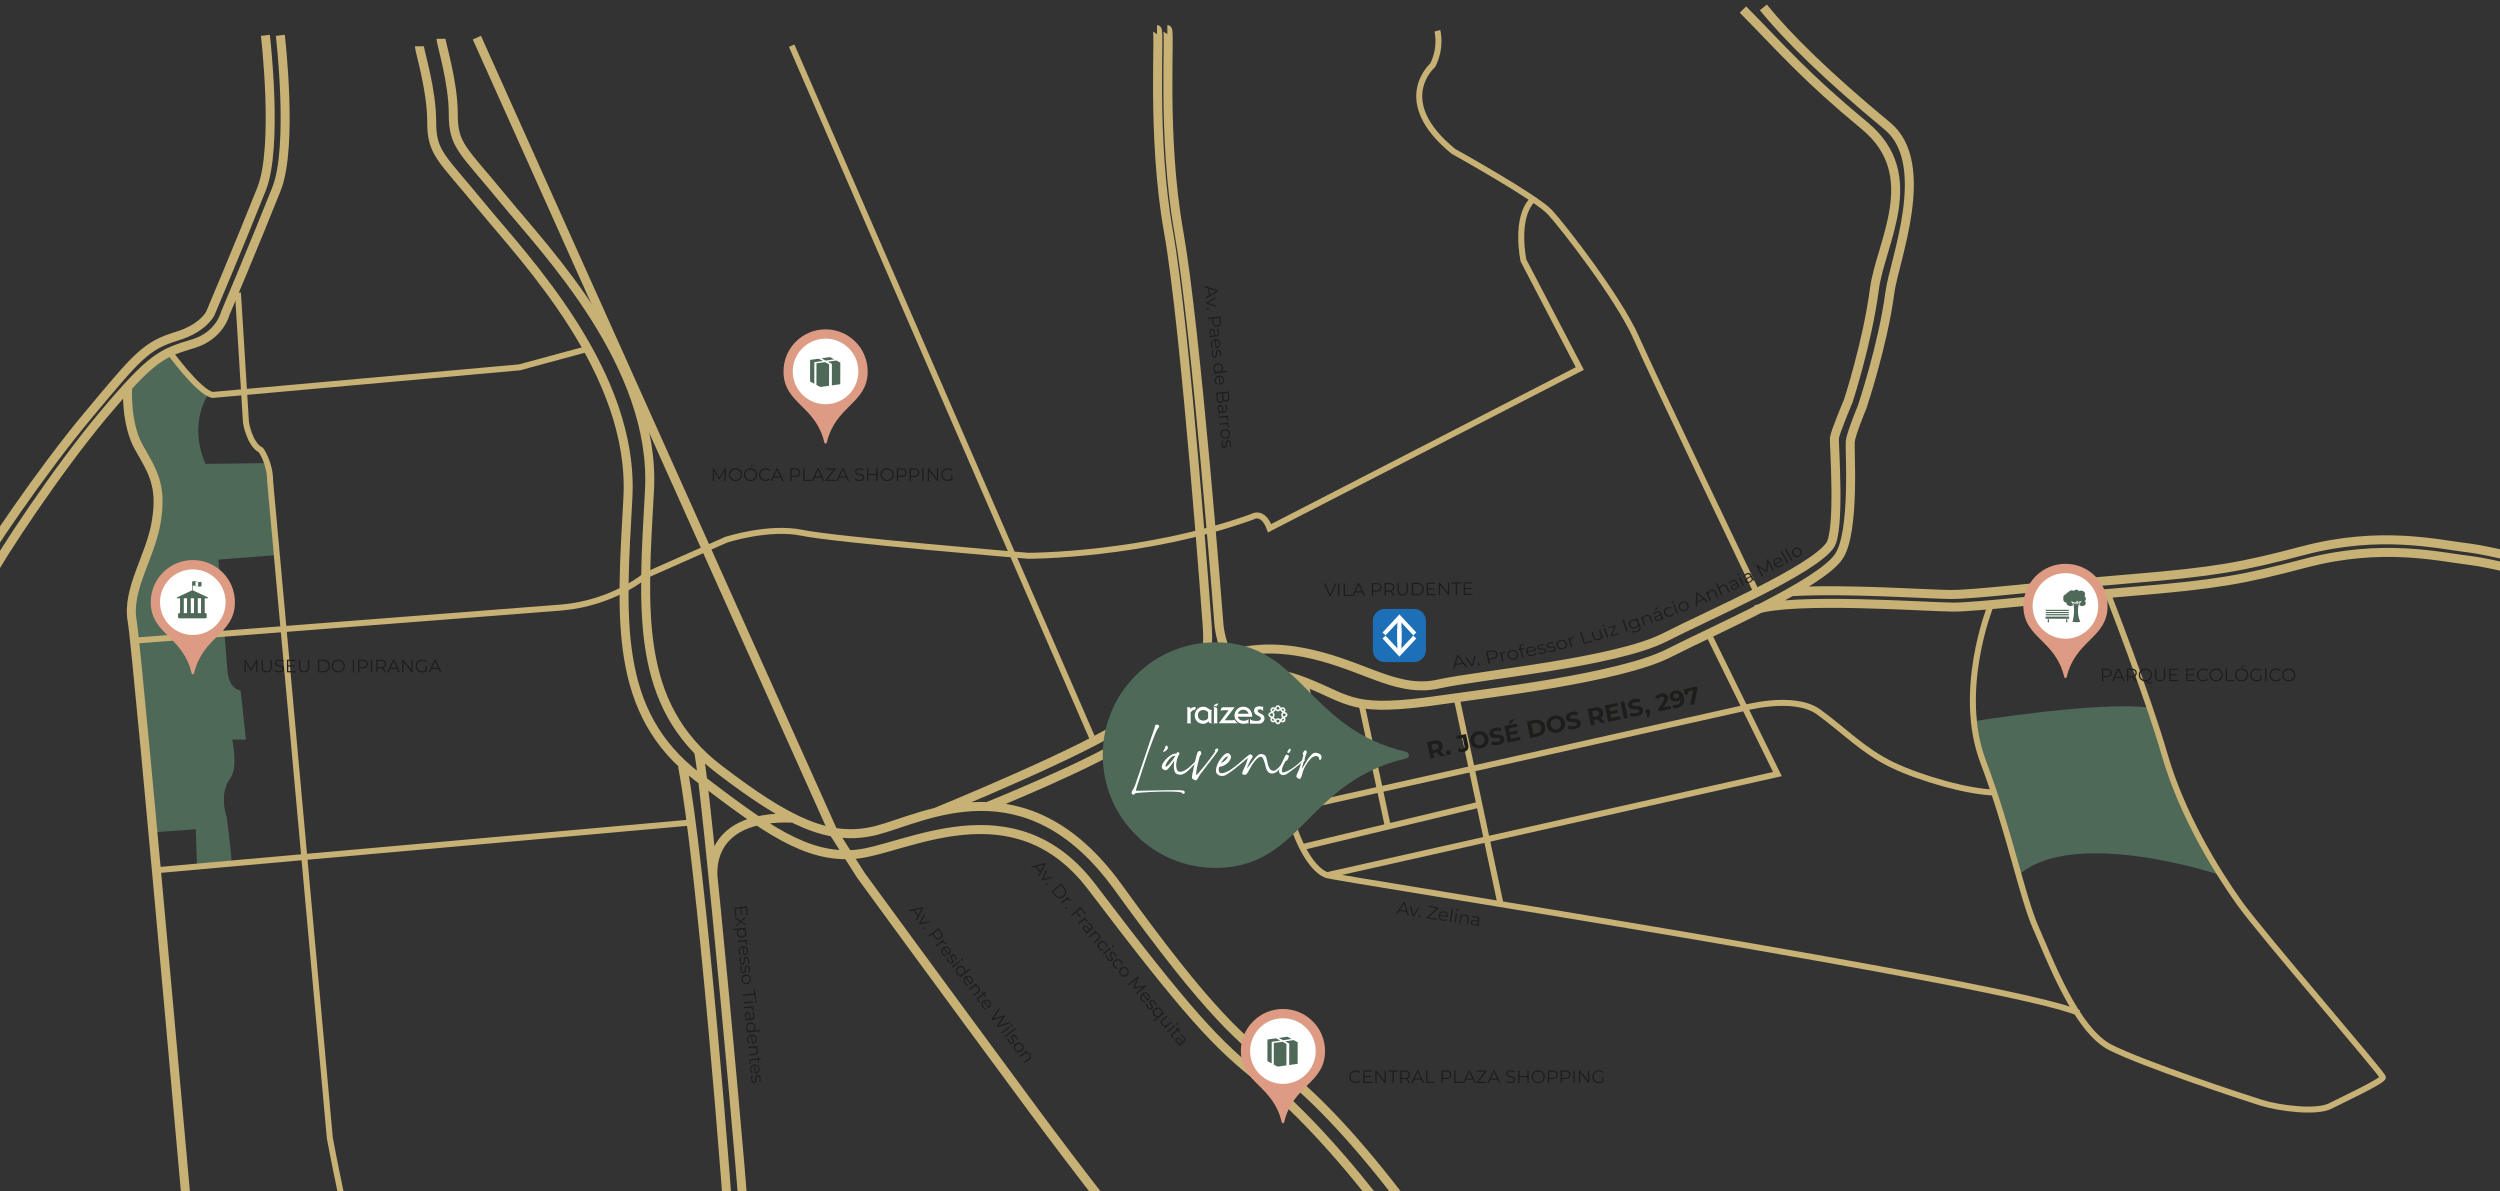 <svg id="Layer_2" xmlns="http://www.w3.org/2000/svg" viewBox="0 0 850.39 405.24"><rect x="0" y="0" width="850.39" height="405.24" fill="#333333" stroke="none"/><defs><clipPath id="clippath"><path class="cls-20" d="M0 0h850.39v405.24H0z"/></clipPath><clipPath id="clippath-1"><path class="cls-20" d="M0 0h850.39v405.24H0z"/></clipPath><clipPath id="clippath-2"><path class="cls-20" d="M0 0h850.39v405.24H0z"/></clipPath><clipPath id="clippath-3"><path class="cls-20" d="M0 0h850.39v405.24H0z"/></clipPath><clipPath id="clippath-4"><path class="cls-20" d="M0 0h850.39v405.24H0z"/></clipPath><clipPath id="clippath-5"><path class="cls-20" d="M0 0h850.39v405.24H0z"/></clipPath><clipPath id="clippath-6"><path class="cls-20" d="M0 0h850.39v405.24H0z"/></clipPath><clipPath id="clippath-7"><path class="cls-20" d="M0 0h850.39v405.24H0z"/></clipPath><clipPath id="clippath-8"><path class="cls-20" d="M0 0h850.39v405.24H0z"/></clipPath><clipPath id="clippath-9"><path class="cls-20" d="M0 0h850.39v405.24H0z"/></clipPath><clipPath id="clippath-10"><path class="cls-20" d="M0 0h850.39v405.24H0z"/></clipPath><clipPath id="clippath-11"><path class="cls-20" d="M0 0h850.39v405.24H0z"/></clipPath><clipPath id="clippath-12"><path class="cls-20" d="M0 0h850.39v405.24H0z"/></clipPath><clipPath id="clippath-13"><path class="cls-20" d="M0 0h850.39v405.24H0z"/></clipPath><clipPath id="clippath-14"><path class="cls-20" d="M0 0h850.39v405.24H0z"/></clipPath><clipPath id="clippath-15"><path class="cls-20" d="M0 0h850.39v405.24H0z"/></clipPath><clipPath id="clippath-16"><path class="cls-20" d="M0 0h850.39v405.24H0z"/></clipPath><clipPath id="clippath-17"><path class="cls-20" d="M0 0h850.39v405.24H0z"/></clipPath><clipPath id="clippath-18"><path class="cls-20" d="M0 0h850.39v405.24H0z"/></clipPath><clipPath id="clippath-20"><path class="cls-20" d="M0 0h850.39v405.24H0z"/></clipPath><clipPath id="clippath-21"><path class="cls-20" d="M0 0h850.39v405.24H0z"/></clipPath><clipPath id="clippath-22"><path class="cls-20" d="M0 0h850.39v405.24H0z"/></clipPath><clipPath id="clippath-23"><path class="cls-20" d="M0 0h850.39v405.24H0z"/></clipPath><clipPath id="clippath-24"><path class="cls-20" d="M0 0h850.39v405.24H0z"/></clipPath><clipPath id="clippath-25"><path class="cls-20" d="M0 0h850.39v405.24H0z"/></clipPath><clipPath id="clippath-26"><path class="cls-20" d="M0 0h850.39v405.24H0z"/></clipPath><clipPath id="clippath-27"><path class="cls-20" d="M0 0h850.39v405.24H0z"/></clipPath><clipPath id="clippath-28"><path class="cls-20" d="M0 0h850.39v405.24H0z"/></clipPath><clipPath id="clippath-29"><path class="cls-20" d="M0 0h850.39v405.24H0z"/></clipPath><clipPath id="clippath-30"><path class="cls-20" d="M0 0h850.39v405.24H0z"/></clipPath><clipPath id="clippath-31"><path class="cls-20" d="M0 0h850.39v405.24H0z"/></clipPath><clipPath id="clippath-32"><path class="cls-20" d="M0 0h850.39v405.24H0z"/></clipPath><clipPath id="clippath-33"><path class="cls-20" d="M0 0h850.39v405.24H0z"/></clipPath><clipPath id="clippath-34"><path class="cls-20" d="M0 0h850.39v405.24H0z"/></clipPath><clipPath id="clippath-35"><path class="cls-20" d="M0 0h850.39v405.24H0z"/></clipPath><clipPath id="clippath-36"><path class="cls-20" d="M0 0h850.39v405.24H0z"/></clipPath><clipPath id="clippath-37"><path class="cls-20" d="M0 0h850.39v405.24H0z"/></clipPath><clipPath id="clippath-38"><path class="cls-20" d="M0 0h850.39v405.24H0z"/></clipPath><clipPath id="clippath-39"><path class="cls-20" d="M0 0h850.39v405.24H0z"/></clipPath><clipPath id="clippath-40"><path class="cls-20" d="M0 0h850.39v405.24H0z"/></clipPath><style>.cls-16{fill:#fff}.cls-20,.cls-21,.cls-22{fill:none}.cls-29{fill:#4e6958}.cls-21{stroke-width:3.06px}.cls-21,.cls-22{stroke:#c7b174;stroke-miterlimit:10}.cls-39{fill:#1d1d1b}.cls-48{fill:#de9b83}.cls-22{stroke-width:2.04px}</style></defs><g id="Layer_1-2" data-name="Layer_1"><g clip-path="url(#clippath)"><path class="cls-29" d="M671.42 245.33s42.81-6.95 60.01-4.6l9.03 29.35 14.46 27.49s-48.72-16.28-67.87-.26c0 0-12.59-36.95-15.63-51.98M69.85 157.79l21.1-.26 3.39 31.26-20.06 1.56 3.13 38.3s.52 5.73 4.43 6.25l1.82 16.67h-4.69s2.08 9.12-.52 13.03c0 0-4.17 4.43-1.3 13.55 0 0 1.56 11.72 1.56 14.59l-11.72 1.56-.39-12.24-14.5 1.05-7.03-75.76s0-8.54 6.29-22.03-.22-29.22-5.84-37.32c-5.62-8.09 1.12-20.9 1.12-20.9s9.44-8.09 11.69-7.42c0 0 6.97 11.91 12.59 14.39 0 0-7.06 9.43-1.06 23.71"/><path class="cls-21" d="M918.52 205.08s-67.24-17.35-78.37-18.64c-11.13-1.29-30.28-6.13-56.85.9-20.75 5.49-30.09 7.19-58.62 9.53-28.53 2.35-52.37 5.35-60.96 5.35-6.75 0-36.12-2.09-54.87-.92m310.34 8.07s-67.24-17.35-78.37-18.64c-11.13-1.29-30.28-6.13-56.85.9-20.75 5.49-30.09 7.19-58.62 9.53-28.53 2.34-52.37 5.35-60.97 5.35s-53.93-3.4-67.22.9m-261.34 66.97s36.43-14.65 49.12-23.37c21.71-14.91 34.29-28.67 58.91-19.03 15.92 6.23 15.75 10.62 46.93 6.01 13.7-2.02 60.18-7.27 76.99-15.87 15.41-7.88 51.19-23.3 57.69-32.79 5.62-8.23 3.65-36.67 3.91-39.19.26-2.52 4.02-11.62 4.02-11.62s7.12-21.1 9.47-39.08c1.36-10.45 14.7-43.7-.87-56.58-20.32-16.8-33.97-30.18-42.17-40.34M318.53 276.2s52.11-21.27 64.43-30.52c19.64-14.75 33.14-31.55 66.86-22.24 16.48 4.55 26.6 12.11 39.49 9.23 13.52-3.03 60.18-7.27 76.99-15.87 15.41-7.88 50.02-22.67 56.16-31.26 3.59-5.03 1.35-34.56 1.53-36.5.18-1.94 4.69-12.59 4.69-12.59s6.56-20.08 8.9-38.06c2.05-15.74 17.04-38.79-3.28-55.59-20.32-16.8-27.75-25.7-41.42-39.55M242.7 299.58s-4.45-22.63 27.24-21.27m-16.52 185.47s1.84-16.8 1.05-31.65c-1.28-24.25-14.49-166.87-16.8-176.15m9.74 207.8s2.35-16.8 1.56-31.65c-1.28-24.25-10.55-139.51-16.8-171.56m-89.5-244.82c0 1.56 4.17 14.59 4.17 25.53s3.15 12.04 17.22 29.23 51.87 56.19 49.52 98.91c-2.25 40.98-5.04 72.9 23.75 94.87 23.06 17.59 36.92 27.72 53.54 26.32 16.72-1.4 53.88-24 80.56 11.15 32.27 42.5 42.52 53.8 57.92 65.67 25.01 19.28 65.99 73.55 74.93 99.54M150.01 13.19c0 1.56 4.17 14.59 4.17 25.53s3.15 12.04 17.22 29.23c14.07 17.19 51.87 56.19 49.52 98.91-2.25 40.98-5.04 72.9 23.75 94.87 23.06 17.59 37.39 24.88 53.54 20.71 16.15-4.17 50.83-23.94 82.09 19.31 31.26 43.25 41.5 51.76 56.9 63.63 25.01 19.28 64.46 73.04 73.4 99.03"/><path class="cls-22" d="M443.04 288.13l60.21-14.43m-40.12-34.23l8.99 41.82m23.32-44.05l14.97 70.22m70.74-91.83l23.45 47.68-153.19 34.39m-12.9-22.28l153.97-34.39s17.59-5.08 26.18 1.17c8.6 6.25 15.24 13.29 25.01 17.98 9.77 4.69 26.45 9.38 35.05 9.38m-1.83-62.92s-11.33 28.53-2.34 52.37c8.99 23.84 13.29 46.11 17.98 56.67 4.69 10.55 13.68 34.78 25.4 40.64 11.72 5.86 44.94 16.8 51.19 18.76 6.25 1.95 18.76 3.52 23.45 1.17 4.69-2.35 17.98-8.6 17.98-9.77s-41.03-48.46-48.85-59.4c-7.82-10.94-19.54-30.09-25.4-50.41-5.86-20.32-19.15-54.32-19.15-54.32m-273.29 29.63s2.85 7.88.51 17.26-8.21 19.93-4.69 30.87c3.52 10.94 8.21 16.41 11.72 17.59 3.52 1.17 234.63 37.13 255.73 46.9"/><path class="cls-21" d="M162.21 12.8l121.15 270.04 9.5 14.94s26.45 36.26 58.5 79.64 67.61 85.98 67.61 85.98M393.56 10.07c1.17 0-1.95 35.95 3.91 68.78s13.17 134.04 13.17 134.04 1.03 12.11-2.23 14.31M397.08 10.07c1.17 0-1.95 35.95 3.91 68.78s13.68 134.04 13.68 134.04 1.17 10.16 4.3 8.99"/><path class="cls-22" d="M269.29 15.54l103.17 237.6M488.92 10.46s1.56 5.47-1.56 11.72c0 0-14.07 12.11 7.03 29.31 0 0 28.14 15.63 32.83 20.71 4.69 5.08 23.45 29.31 29.31 42.6 5.86 13.29 40.64 85.97 40.64 85.97M521.36 67.91c-6.25 6.25-3.13 20.71-3.13 20.71l19.15 36.74-105.51 54.32c-2.35-6.25-5.86-3.91-5.86-3.91-36.74 13.29-76.21 13.29-76.21 13.29s-65.65-5.47-76.99-7.82c-11.33-2.35-25.79 2.35-25.79 2.35l-27.36 12.11s-10.94 9.38-28.53 10.94L44.97 217.97"/><path class="cls-21" d="M43.41 132s-.78 12.11 3.91 20.32 7.82 12.9 5.86 25.01c-1.95 12.11-10.16 23.06-8.21 34 1.95 10.94 23.45 254.02 23.45 254.02M90.27 12.02s4.45 37.79-1.29 52.25C81.8 82.35 71.55 106.6 71.55 106.6s-2.31 4.99-11.3 7.73c-10.71 3.26-13.41 6.74-30.39 27.05-15.36 18.37-35.28 47.58-39.74 56.27-4.81 9.38-11.15 10.77-20.92 12.33-9.77 1.56-27.78 3.69-44.97 59.18M95.35 12.02s4.45 37.79-1.29 52.25c-7.18 18.08-17.43 42.33-17.43 42.33s-1.8 7.54-10.79 10.28c-10.71 3.26-13.92 4.19-30.91 24.5C19.57 159.74.16 188.96-4.3 197.65c-4.81 9.38-11.15 14.85-20.92 16.41-9.77 1.56-28.29-.39-45.48 55.1"/><path class="cls-22" d="M53.18 296.01l182.5-16.29M57.48 119.49s10.16 14.07 14.85 14.85l104.34-9.38 23.06-6.25M80.93 99.56l2.74 44.16s1.17 7.43 5.08 9.38c0 0 3.13 4.3 3.13 10.55l20.32 223.54s6.64 35.17 10.16 44.55c3.52 9.38 19.54 48.46 19.54 48.46"/><path class="cls-39" d="M461.18 368.44c-.32 0-.62-.05-.89-.16a2.121 2.121 0 01-1.18-1.15c-.11-.26-.17-.56-.17-.87s.06-.6.17-.87c.11-.26.27-.5.47-.69s.44-.35.71-.46c.27-.11.57-.16.89-.16s.6.05.88.16c.27.1.5.26.69.47l-.29.29a1.65 1.65 0 00-.58-.39c-.21-.08-.44-.12-.69-.12s-.49.04-.72.13a1.701 1.701 0 00-.95.93c-.09.21-.14.45-.14.71s.05.49.14.71c.09.21.22.4.38.56.16.16.35.29.57.37.22.09.46.13.72.13s.47-.04.69-.12c.21-.08.41-.21.58-.39l.29.29c-.19.21-.42.37-.69.47-.27.11-.57.16-.88.16"/></g><path class="cls-39" d="M464.13 366.03h2.26v.39h-2.26v-.39zm.05 1.98h2.58v.39h-3.03v-4.29h2.94v.39h-2.49v3.5zm3.64.39v-4.28h.37l2.96 3.72h-.2v-3.72h.45v4.28h-.37l-2.95-3.72h.19v3.72h-.45zm5.81 0v-3.89h-1.51v-.39h3.47v.39h-1.51v3.89h-.45z"/><g clip-path="url(#clippath-1)"><path class="cls-39" d="M479.24 368.4l-1.1-1.55h.49l1.11 1.55h-.5zm-2.48-1.53l-.2-.21h1.34c.43 0 .76-.09.98-.28.22-.19.33-.45.33-.79s-.11-.61-.33-.8c-.22-.19-.55-.28-.98-.28h-1.34l.2-.21v2.58zm-.45 1.53v-4.29h1.6c.36 0 .68.06.94.17.26.12.46.28.6.5.14.22.21.48.21.79s-.07.56-.21.78c-.14.22-.34.39-.6.5-.26.12-.57.18-.94.18h-1.35l.2-.21v1.57h-.45z"/></g><path class="cls-39" d="M480.82 367.26l.13-.37h2.49l.14.37h-2.76zm-.77 1.14l1.96-4.29h.45l1.96 4.29h-.48l-1.8-4.02h.18l-1.8 4.02h-.47zm5.08 0v-4.28h.45v3.89h2.4v.39h-2.85z"/><g clip-path="url(#clippath-2)"><path class="cls-39" d="M490.79 366.87l-.2-.22h1.34c.43 0 .76-.09.98-.28.22-.18.33-.45.33-.79s-.11-.61-.33-.8c-.22-.19-.55-.28-.98-.28h-1.34l.2-.21v2.58zm-.45 1.53v-4.29h1.6c.36 0 .68.06.94.17.26.12.46.28.6.5.14.22.21.48.21.79s-.07.56-.21.78c-.14.22-.34.39-.6.5-.26.12-.57.18-.94.18h-1.35l.2-.21v1.57h-.45z"/></g><path class="cls-39" d="M494.67 368.4v-4.28h.46v3.89h2.4v.39h-2.86zm3.69-1.14l.13-.37h2.49l.14.37h-2.76zm-.77 1.14l1.96-4.29h.45l1.96 4.29h-.48l-1.8-4.02h.18l-1.8 4.02h-.47zm4.66 0v-.31l2.97-3.75.05.17h-2.98v-.39h3.4v.31l-2.97 3.75-.06-.17h3.1v.39h-3.51zm4.49-1.14l.13-.37h2.49l.14.37h-2.76zm-.77 1.14l1.96-4.29h.45l1.96 4.29h-.48l-1.8-4.02h.18l-1.8 4.02h-.47z"/><g clip-path="url(#clippath-3)"><path class="cls-39" d="M513.83 368.44c-.32 0-.62-.05-.92-.16-.29-.1-.52-.24-.68-.4l.18-.35c.15.15.35.27.61.37.26.1.52.15.81.15s.49-.03.66-.1a.83.83 0 00.37-.27c.08-.11.12-.24.12-.38 0-.17-.05-.3-.14-.4-.1-.1-.22-.18-.38-.24s-.33-.11-.51-.16a9.16 9.16 0 01-.56-.14c-.19-.05-.36-.12-.52-.2-.16-.09-.28-.2-.38-.34-.1-.14-.14-.32-.14-.55 0-.21.06-.41.17-.58.11-.18.28-.32.52-.43.23-.11.53-.16.89-.16.24 0 .48.03.72.1s.44.16.61.28l-.15.36a2.183 2.183 0 00-1.18-.36c-.26 0-.47.03-.64.1-.17.07-.29.16-.37.28a.69.69 0 00-.12.39c0 .17.05.3.14.4.1.1.22.18.38.24s.33.11.52.15c.19.04.38.09.56.15.18.05.36.12.51.21.16.08.28.19.38.33s.14.32.14.54c0 .21-.06.4-.17.58-.11.18-.29.32-.52.43s-.54.16-.9.16"/></g><path class="cls-39" d="M519.55 364.12h.45v4.29h-.45v-4.29zm.04 2.31h-2.77v-.4h2.77v.4zm-2.72 1.97h-.45v-4.29h.45v4.29z"/><g clip-path="url(#clippath-4)"><path class="cls-39" d="M523.26 368.04c.26 0 .49-.04.71-.13a1.701 1.701 0 001.08-1.64c0-.26-.04-.49-.13-.71-.09-.21-.22-.4-.38-.56-.16-.16-.35-.29-.57-.37-.22-.09-.46-.13-.71-.13s-.5.04-.72.13a1.701 1.701 0 00-.95.93c-.09.21-.14.45-.14.71s.05.49.14.7c.09.22.22.4.38.57.16.16.35.29.57.37.22.09.46.13.72.13m0 .4c-.32 0-.62-.05-.9-.16s-.52-.26-.72-.46c-.2-.2-.36-.43-.47-.69s-.17-.55-.17-.87.06-.6.17-.87a2.121 2.121 0 011.18-1.15c.27-.11.57-.16.9-.16s.62.05.89.16a2.121 2.121 0 011.18 1.15c.11.27.17.56.17.87s-.06.6-.17.87a2.121 2.121 0 01-1.18 1.15c-.27.11-.57.16-.89.16m3.73-1.57l-.2-.22h1.34c.43 0 .75-.09.98-.28.22-.18.33-.45.33-.79s-.11-.61-.33-.8c-.22-.19-.55-.28-.98-.28h-1.34l.2-.21v2.58zm-.45 1.53v-4.29h1.6c.36 0 .68.06.94.17.26.12.46.28.6.5.14.22.21.48.21.79s-.07.56-.21.78c-.14.22-.34.39-.6.5-.26.12-.57.18-.94.18h-1.35l.2-.21v1.57h-.45zm4.78-1.53l-.2-.22h1.34c.43 0 .75-.09.98-.28.22-.18.33-.45.33-.79s-.11-.61-.33-.8c-.22-.19-.55-.28-.98-.28h-1.34l.2-.21v2.58zm-.45 1.53v-4.29h1.6c.36 0 .68.06.94.17.26.12.46.28.6.5.14.22.21.48.21.79s-.07.56-.21.78c-.14.22-.34.39-.6.5-.26.12-.57.18-.94.18h-1.35l.2-.21v1.57h-.45z"/></g><path class="cls-39" d="M535.2 364.12h.45v4.29h-.45zm1.85 4.28v-4.28h.37l2.96 3.72h-.2v-3.72h.45v4.28h-.38l-2.95-3.72h.2v3.72h-.45z"/><g clip-path="url(#clippath-5)"><path class="cls-39" d="M545.04 367.84v-1.58h.43v1.63l-.43-.06zm-1.14.6c-.33 0-.63-.05-.9-.16-.28-.11-.52-.26-.72-.46-.2-.2-.36-.43-.47-.69s-.17-.56-.17-.87.06-.6.17-.87c.11-.26.27-.5.47-.69.2-.2.44-.35.72-.46.28-.11.58-.16.9-.16s.63.05.9.15c.27.1.5.26.7.46l-.28.29c-.18-.18-.38-.31-.59-.39-.22-.08-.45-.12-.7-.12-.27 0-.51.04-.73.13a1.745 1.745 0 00-.97.93c-.09.21-.14.45-.14.71a1.749 1.749 0 00.53 1.27c.16.16.36.29.58.37.22.09.46.13.72.13.24 0 .48-.04.7-.11.22-.07.42-.2.6-.37l.26.34c-.2.18-.44.32-.72.41-.27.09-.56.14-.86.14"/></g><path class="cls-39" d="M352.08 294.69l.37-.13 1.59 1.92-.2.34-1.76-2.13zm-1.37.14l4.55-1.22.29.35-2.05 4.24-.3-.37 1.95-3.95.12.14-4.25 1.18-.3-.36zm3.6 4.35l1.57-3.15.29.35-1.47 2.91-.13-.16 3.14-.88.28.33-3.39.94-.29-.34z"/><g clip-path="url(#clippath-6)"><path class="cls-39" d="M355.77 300.99a.3.3 0 01-.07-.24c.01-.09.05-.17.12-.23.08-.06.16-.09.24-.08.09 0 .16.05.22.12.06.07.08.15.08.24s-.05.16-.12.22c-.07.06-.15.09-.24.08-.09 0-.17-.05-.22-.12m2.48 2.37l.81.98c.24.29.51.5.8.62.29.12.59.16.89.11.3-.05.58-.18.85-.4.27-.22.45-.48.55-.76.1-.29.12-.59.06-.9-.06-.31-.22-.61-.46-.9l-.81-.98-2.7 2.23zm-.59-.1l3.3-2.73 1.11 1.35c.29.35.48.72.56 1.1.08.38.06.75-.07 1.1-.13.35-.35.66-.68.93-.32.27-.67.43-1.04.49s-.74.01-1.1-.14c-.36-.15-.69-.4-.98-.75l-1.11-1.35zm3.17 3.82l2.48-2.05.26.32-.67.56.09-.13c.25-.09.49-.09.72 0 .23.08.45.24.65.49l-.33.27s-.02-.03-.03-.04c0-.01-.02-.03-.03-.04-.21-.26-.46-.4-.74-.42-.28-.02-.57.1-.86.34l-1.26 1.05-.28-.34zm1.53 1.9a.3.3 0 01-.07-.24c.01-.09.05-.17.12-.22.08-.06.16-.09.24-.08.09 0 .16.05.22.12.06.07.08.15.08.24s-.05.16-.12.23c-.07.06-.15.09-.24.08-.09 0-.17-.05-.22-.12"/></g><path class="cls-39" d="M366.23 310.13l1.44 1.75-.3.25-1.44-1.75.3-.25zm-1.67 1.45l-.29-.35 3.3-2.73 1.87 2.26-.3.25-1.58-1.91-3 2.48z"/><g clip-path="url(#clippath-7)"><path class="cls-39" d="M366.64 314.09l2.48-2.05.26.32-.67.56.09-.13c.25-.09.49-.09.72 0 .23.08.45.24.65.49l-.33.27s-.02-.02-.03-.04c0-.01-.02-.03-.03-.04-.22-.26-.46-.4-.74-.42-.28-.02-.57.1-.86.34l-1.26 1.05-.28-.34zm2.67 3.23l.55-.45.08-.09.92-.76c.21-.17.32-.37.34-.58.02-.21-.07-.43-.27-.67-.13-.16-.29-.29-.46-.39-.17-.1-.35-.17-.52-.19l.13-.36c.21.04.42.12.62.25s.39.29.55.49c.27.32.39.63.38.94s-.18.59-.51.86l-1.54 1.27-.27-.32zm-.73-.84c-.15-.19-.26-.37-.31-.56a.918.918 0 010-.52c.05-.16.14-.3.29-.42.13-.11.27-.17.43-.2.16-.02.32 0 .51.09.18.09.37.25.56.48l.71.85-.25.21-.7-.85c-.2-.24-.38-.37-.54-.39a.55.55 0 00-.43.12.53.53 0 00-.2.45c0 .18.09.37.26.57.16.19.33.32.53.38.2.07.41.06.62-.01l-.17.27c-.22.07-.44.07-.66 0-.23-.07-.44-.23-.63-.47m5.27 1.27c.17.2.27.41.32.63.05.22.03.43-.05.65-.09.22-.25.42-.49.62l-1.44 1.19-.28-.33 1.41-1.16c.26-.22.4-.44.43-.68.02-.24-.06-.48-.26-.72-.14-.18-.31-.3-.49-.37a.967.967 0 00-.56-.05c-.19.04-.38.14-.57.29l-1.3 1.08-.28-.33 2.48-2.05.26.32-.68.56.08-.16c.24-.07.49-.06.74.03.24.09.47.25.66.49m-.06 5.03c-.2-.25-.33-.51-.38-.79-.05-.28-.03-.56.07-.83.1-.27.27-.5.52-.71.25-.21.51-.33.79-.38.28-.05.55-.02.82.09.27.1.5.28.7.53.17.21.29.43.35.67.06.24.05.47-.04.71l-.38-.11c.05-.19.06-.37.02-.55a1.314 1.314 0 00-.76-.86c-.2-.07-.4-.09-.61-.06-.21.04-.42.14-.61.3-.19.16-.33.34-.41.54-.08.2-.1.41-.06.61.04.21.13.4.27.58.12.15.27.26.43.34.16.08.34.11.54.09l.04.39c-.24.04-.47 0-.7-.1-.22-.1-.42-.26-.6-.47m4.5-.75a.289.289 0 01-.07-.23c0-.09.05-.16.11-.21.07-.05.14-.08.23-.07.08 0 .16.05.21.12.06.07.08.15.08.23 0 .08-.04.15-.11.21a.34.34 0 01-.23.08c-.08 0-.16-.05-.22-.12m-3.16 2.32l2.48-2.05.28.34-2.48 2.05-.28-.34zm1.58 1.95c-.17-.2-.3-.42-.39-.65-.09-.23-.14-.43-.14-.61l.39-.07c0 .16.05.35.12.55.08.2.18.39.33.56.2.24.37.38.53.42s.3.01.42-.09c.09-.08.14-.16.14-.27 0-.1-.02-.21-.07-.33-.05-.12-.12-.24-.19-.37-.08-.13-.15-.27-.22-.4a1.63 1.63 0 01-.15-.4.735.735 0 01.01-.39c.04-.13.13-.25.27-.37.13-.11.29-.18.46-.19.17-.01.35.03.53.12.18.09.36.25.54.46.13.16.24.34.33.53.09.2.14.37.16.54l-.39.08c-.02-.17-.06-.33-.13-.49-.07-.15-.16-.29-.26-.42-.18-.22-.36-.35-.52-.4a.47.47 0 00-.43.09c-.09.08-.14.17-.15.27 0 .1.02.21.07.34.05.12.11.25.19.38s.15.26.22.4.12.27.15.4.03.26 0 .39c-.04.13-.12.25-.26.36-.14.12-.3.18-.47.19-.17 0-.35-.04-.53-.15-.18-.1-.37-.26-.55-.48m2.19 2.67c-.2-.25-.33-.51-.38-.79-.05-.28-.03-.56.07-.83.1-.27.27-.5.52-.71.25-.21.51-.33.79-.38.28-.05.55-.02.82.09.27.1.5.28.71.53.17.21.29.43.35.67.06.24.05.47-.04.71l-.38-.11c.05-.19.06-.37.02-.55a1.3 1.3 0 00-.77-.86c-.2-.07-.4-.09-.61-.06-.21.04-.42.14-.61.3-.19.16-.33.34-.41.54-.08.2-.1.41-.06.61.04.21.13.4.27.58.12.15.27.26.43.34.16.08.34.11.54.09l.04.39c-.24.04-.47 0-.7-.1-.22-.1-.42-.26-.6-.47m2.44 2.36c.15.18.32.3.51.38.2.07.4.09.61.05.21-.04.41-.14.61-.3.2-.16.33-.34.41-.54.08-.2.1-.4.07-.61-.03-.21-.12-.4-.27-.57-.15-.18-.32-.3-.51-.37s-.4-.09-.61-.05c-.21.04-.42.14-.61.3-.19.16-.33.34-.4.54-.08.2-.1.41-.07.61.04.21.12.39.27.57m-.3.23c-.2-.24-.32-.5-.37-.78-.05-.28-.02-.55.08-.82.1-.27.27-.5.52-.71.25-.21.51-.33.79-.38.28-.05.55-.02.81.08s.49.27.7.51c.2.24.33.51.38.79.05.28.03.55-.07.82-.1.26-.27.5-.52.71-.25.2-.51.33-.79.38a1.592 1.592 0 01-1.52-.6"/></g><path class="cls-39" d="M383.77 334.81l3.3-2.73.24.28-1.33 3.64-.12-.15 3.81-.63.24.29-3.3 2.73-.28-.34 2.78-2.3.07.09-3.5.57-.14-.17 1.21-3.33.08.08-2.78 2.3-.28-.33z"/><g clip-path="url(#clippath-8)"><path class="cls-39" d="M388.29 340.31c-.21-.26-.35-.53-.4-.81-.05-.28-.03-.56.07-.83.1-.27.27-.5.52-.71.25-.2.51-.33.78-.38.28-.05.54-.03.8.06.26.1.49.26.68.49.19.23.31.48.36.75.04.27.01.53-.09.79-.11.26-.28.49-.53.7-.02.01-.03.03-.05.04-.02.01-.04.03-.06.04l-1.78-2.16.25-.21 1.64 1.98-.21-.05c.18-.15.31-.32.38-.51a1.086 1.086 0 00-.19-1.14c-.14-.17-.31-.29-.5-.36s-.39-.08-.59-.04c-.2.04-.4.14-.58.29l-.05.04c-.19.15-.32.33-.39.54-.07.2-.09.41-.05.63.04.22.14.42.3.61.12.15.27.27.43.36.16.09.34.13.52.13l-.06.37c-.22 0-.44-.06-.64-.16-.21-.11-.39-.26-.55-.46m2.02 2.47c-.17-.2-.3-.42-.39-.65-.09-.23-.14-.43-.14-.61l.39-.07c0 .16.05.35.12.55.08.2.18.39.33.56.2.24.37.38.53.42.16.04.3.01.42-.09.09-.08.14-.16.14-.27 0-.1-.02-.21-.07-.33-.05-.12-.11-.24-.19-.37s-.15-.26-.22-.4-.12-.27-.15-.4a.849.849 0 01.01-.39c.04-.13.13-.25.27-.37.13-.11.29-.17.46-.19.17-.01.35.03.53.12.18.09.36.25.54.46.13.16.24.34.33.53.09.2.14.37.16.54l-.39.08c-.02-.17-.06-.34-.13-.49-.07-.15-.16-.29-.26-.42-.18-.22-.36-.36-.52-.4a.47.47 0 00-.42.08c-.1.08-.15.17-.15.27s.02.21.07.33c.05.12.11.25.19.38s.15.26.22.4.12.27.15.4.03.26 0 .39c-.04.13-.12.25-.26.36-.15.12-.3.18-.48.19-.17 0-.35-.04-.53-.15-.18-.1-.37-.26-.55-.48m2.48 2.42a1.151 1.151 0 001.12.42c.21-.04.42-.14.61-.3.19-.16.33-.34.4-.54a1.159 1.159 0 00-.2-1.19c-.14-.17-.31-.29-.51-.36s-.4-.09-.61-.05c-.21.04-.41.14-.61.3-.19.16-.33.34-.4.54-.08.2-.1.41-.07.61s.12.39.27.57m-.43 1.9l1.65-1.37.54-.37.47-.44.75-.62.26.32-3.39 2.81-.28-.33zm.11-1.68c-.2-.23-.32-.49-.36-.77-.05-.28-.02-.54.08-.81.1-.26.28-.5.53-.71.25-.21.51-.33.79-.38.28-.05.55-.03.81.07s.49.27.68.5c.18.22.3.46.34.71s.01.51-.09.76c-.1.25-.29.49-.56.72-.27.22-.54.36-.81.42-.27.05-.53.03-.77-.06a1.47 1.47 0 01-.63-.46m2.67 3.25c-.17-.21-.29-.43-.34-.65-.05-.22-.04-.44.05-.66.09-.22.25-.42.48-.62l1.44-1.19.28.34-1.4 1.16c-.26.22-.41.45-.43.69-.02.24.06.48.25.72.14.17.3.29.48.36s.36.08.55.04c.19-.04.38-.14.57-.3l1.3-1.07.28.33-2.48 2.05-.26-.32.68-.56-.08.15c-.25.07-.49.07-.73-.01a1.37 1.37 0 01-.63-.45m4.95-.22a.289.289 0 01-.07-.23c0-.09.05-.16.11-.21.07-.05.14-.08.23-.07.08 0 .16.05.21.12.06.07.08.15.08.23 0 .08-.04.15-.11.21s-.15.08-.23.07c-.08 0-.16-.05-.22-.12m-3.16 2.34l2.48-2.05.28.33-2.48 2.05-.28-.34zm2.92-.94l.28-.23 1.27 1.53-.28.23-1.27-1.53zm-1.25 3.01c-.19-.23-.28-.46-.26-.69.02-.23.15-.44.38-.63l2.33-1.92.28.33-2.31 1.91c-.15.12-.23.25-.24.39-.02.14.03.28.14.42.12.15.27.24.43.26l-.14.32a.909.909 0 01-.33-.13c-.11-.07-.2-.15-.28-.25m2.24 2.65l.55-.45.08-.09.92-.76c.21-.17.32-.37.34-.58.02-.21-.07-.43-.27-.67-.13-.16-.29-.29-.46-.39-.17-.1-.35-.17-.52-.19l.13-.36c.21.04.42.12.62.25s.39.29.55.48c.27.32.39.63.38.94s-.18.59-.51.86l-1.54 1.27-.27-.32zm-.73-.83c-.15-.19-.26-.37-.31-.56a.918.918 0 010-.52c.05-.16.14-.3.29-.42.13-.11.27-.17.43-.2.16-.03.32 0 .51.09.18.09.37.25.56.48l.71.85-.25.21-.7-.85c-.2-.24-.38-.37-.54-.39a.55.55 0 00-.43.12.53.53 0 00-.2.45c0 .18.09.37.26.57.16.19.33.31.53.38s.41.06.62-.01l-.17.27c-.22.07-.44.07-.66 0-.23-.08-.44-.23-.63-.47"/></g><path class="cls-39" d="M410.94 97.88l.38.09.27 2.48-.35.17-.3-2.74zm-1.22-.64l4.47 1.49.05.45-4.05 2.41-.05-.48 3.81-2.22.02.18-4.19-1.36-.05-.47zm.6 5.62l3.05-1.77.05.46-2.83 1.62-.02-.22 3.11 1.01.04.42-3.35-1.08-.05-.44z"/><g clip-path="url(#clippath-9)"><path class="cls-39" d="M410.54 105.17a.3.3 0 01.07-.24c.06-.07.13-.11.23-.12.1-.01.18.01.25.07.07.06.11.13.12.22 0 .09-.01.17-.07.24-.05.07-.13.11-.23.12a.322.322 0 01-.25-.07.325.325 0 01-.12-.22m1.92 3.22l.2-.23.14 1.33c.05.43.17.74.38.94.21.2.48.28.82.25.34-.04.59-.17.76-.42.16-.24.22-.57.18-1l-.14-1.33.24.18-2.56.28zm-1.57-.29l4.26-.46.17 1.6c.04.36.02.68-.07.95-.09.27-.23.49-.43.65s-.46.26-.77.3c-.3.03-.57-.01-.8-.13-.23-.12-.42-.3-.57-.55-.15-.25-.24-.55-.28-.91l-.15-1.35.24.18-1.56.17-.05-.45zm.67 6.2l.71-.08.11-.03 1.18-.13c.27-.03.47-.13.6-.3.13-.17.18-.4.15-.7-.02-.21-.08-.4-.17-.58-.09-.18-.2-.33-.33-.45l.3-.23c.15.15.28.33.38.55.1.22.16.45.19.71.04.41-.02.74-.2.99-.18.25-.48.39-.9.44l-1.98.21-.04-.41zm-.15-1.1c-.03-.24 0-.45.05-.64.06-.18.15-.33.29-.44s.29-.17.47-.19a.822.822 0 01.84.42c.1.17.17.41.2.71l.12 1.1-.32.03-.12-1.09c-.03-.31-.11-.52-.23-.62a.563.563 0 00-.43-.14c-.18.02-.32.11-.41.26-.09.15-.13.36-.1.61.03.24.1.45.23.61.13.16.31.28.53.33l-.29.13c-.22-.06-.4-.18-.55-.37-.15-.19-.24-.43-.27-.74m.42 4.07c-.04-.33 0-.63.12-.9.11-.27.28-.48.51-.65.23-.17.5-.27.82-.3.32-.04.6 0 .86.11s.47.28.64.5c.17.22.26.48.3.78.03.3 0 .57-.12.82-.11.25-.28.45-.51.61-.23.16-.51.26-.83.29h-.13l-.3-2.78.32-.03.27 2.55-.15-.16c.23-.02.43-.1.6-.22.17-.12.3-.27.38-.45.08-.18.11-.38.09-.61a1.104 1.104 0 00-.69-.93c-.19-.08-.41-.1-.64-.08h-.07c-.24.03-.45.11-.62.24-.17.13-.3.29-.38.5-.08.2-.11.43-.08.68.02.2.08.37.16.53.09.16.21.3.36.4l-.25.27c-.19-.12-.33-.29-.45-.49-.11-.2-.18-.43-.21-.69m.35 3.19c-.03-.26-.02-.52.03-.76s.12-.44.22-.58l.36.16a2.026 2.026 0 00-.24 1.18c.03.3.1.52.21.64.11.12.24.18.4.16a.36.36 0 00.27-.14c.06-.08.1-.19.12-.31.02-.13.04-.26.04-.42 0-.15.02-.3.04-.46.02-.15.05-.29.1-.42s.12-.24.23-.32c.1-.09.24-.14.43-.16.17-.02.34.01.48.1.15.08.27.21.37.39.1.18.16.41.19.68.02.21.02.42-.01.63-.03.21-.09.39-.16.54l-.37-.15c.08-.15.14-.31.16-.48.02-.17.03-.33.01-.49-.03-.29-.1-.49-.22-.62a.43.43 0 00-.4-.16.36.36 0 00-.27.14c-.06.08-.1.19-.13.31-.03.13-.04.27-.05.42 0 .15-.02.3-.04.45-.02.15-.05.29-.1.42s-.12.24-.22.33c-.1.09-.24.14-.41.16a.77.77 0 01-.5-.1c-.15-.09-.27-.23-.37-.42-.1-.19-.16-.42-.19-.7m.94 4.95c.02.23.1.43.22.6.12.17.28.3.48.38.2.08.42.11.67.08.25-.03.47-.1.64-.23.17-.12.3-.28.39-.47.08-.19.11-.4.09-.63-.03-.22-.1-.42-.22-.58-.12-.17-.28-.29-.48-.38-.2-.08-.42-.11-.67-.09-.25.03-.46.1-.64.23a1.1 1.1 0 00-.39.47c-.08.19-.11.4-.09.62m-.23 1.24l.96-.1.65-.03.64-.13 2.26-.24.05.43-4.52.49-.04-.41zm-.16-1.23c-.03-.3 0-.58.12-.84.11-.26.28-.47.51-.63.23-.16.51-.26.83-.3.33-.04.62 0 .88.11s.47.28.63.51c.16.23.26.49.29.8.03.28 0 .54-.11.77-.1.23-.27.43-.49.59-.23.16-.52.26-.87.29-.34.04-.64 0-.9-.1s-.46-.26-.61-.47a1.5 1.5 0 01-.27-.74m.45 4.22c-.04-.33 0-.63.12-.9.11-.27.28-.48.51-.65.23-.17.5-.27.82-.3.32-.04.61 0 .86.11.26.11.47.28.64.5.17.22.26.48.3.78.03.3 0 .57-.12.82-.11.25-.28.45-.51.61-.23.16-.51.26-.83.29h-.13l-.3-2.78.32-.04.27 2.55-.15-.16c.23-.02.43-.1.6-.21.17-.12.3-.27.38-.45.08-.18.11-.38.09-.61a1.104 1.104 0 00-.69-.93c-.19-.08-.41-.1-.64-.08h-.07c-.24.03-.45.11-.62.24-.17.13-.3.29-.38.5-.08.2-.11.43-.08.68.02.2.08.37.16.53.09.16.21.3.36.4l-.25.27c-.19-.12-.33-.29-.45-.49-.11-.2-.18-.43-.21-.69m.88 4.43l.16 1.5c.04.37.14.65.28.84.15.18.36.26.64.23s.47-.15.57-.36c.11-.21.14-.51.1-.88l-.17-1.55.37-.04.15 1.41c.04.34.13.6.28.77.15.18.35.25.61.22s.44-.14.55-.35c.11-.2.14-.47.11-.82l-.15-1.36-3.52.38zm-.42-.41l4.26-.46.2 1.84c.05.48 0 .85-.17 1.14-.16.28-.42.44-.77.48-.23.02-.43 0-.6-.1-.17-.09-.3-.22-.41-.4-.1-.18-.16-.37-.19-.59l.16.09c.03.27.01.51-.05.72-.06.2-.17.37-.32.5s-.35.2-.59.23c-.36.04-.66-.06-.88-.31-.23-.24-.37-.63-.43-1.17l-.21-1.96zm.7 6.5l.71-.08.11-.03 1.18-.13c.27-.03.47-.13.6-.3.13-.17.18-.4.15-.7-.02-.21-.08-.4-.17-.58-.09-.18-.2-.33-.33-.45l.3-.23c.15.15.28.33.38.55.1.22.16.45.19.71.04.42-.02.74-.2.99-.18.25-.48.39-.9.44l-1.98.21-.04-.41zm-.15-1.1c-.03-.24 0-.45.05-.64.06-.18.15-.33.29-.44s.29-.17.47-.19a.822.822 0 01.84.42c.1.17.17.41.2.71l.12 1.1-.32.03-.12-1.09c-.03-.31-.11-.52-.23-.62a.563.563 0 00-.43-.14c-.18.02-.32.11-.41.26-.09.15-.13.36-.1.61.03.24.1.45.23.61.13.16.31.28.53.33l-.29.13c-.22-.06-.4-.18-.55-.37-.15-.19-.24-.43-.27-.74m.31 2.72l3.2-.34.04.41-.87.09.15-.06c.25.06.46.19.61.39.15.2.24.45.28.76l-.42.05v-.1c-.04-.34-.17-.59-.39-.76-.22-.17-.53-.23-.9-.19l-1.63.17-.05-.43zm.26 2.39l3.2-.34.04.41-.87.09.15-.06c.25.06.46.19.61.39.15.2.24.45.28.76l-.42.04v-.1c-.04-.34-.17-.59-.39-.76-.22-.17-.53-.23-.9-.19l-1.63.17-.05-.43zm.74 3.62c.02.23.1.43.22.6.12.17.28.29.48.38.2.08.42.11.67.09.25-.03.46-.1.64-.23.18-.12.31-.28.39-.47.08-.19.12-.4.09-.62-.02-.23-.1-.42-.22-.59-.12-.17-.28-.29-.48-.38-.2-.09-.42-.11-.67-.09-.25.03-.46.1-.64.23a1.1 1.1 0 00-.39.47c-.08.19-.12.4-.09.62m-.38.04c-.03-.31 0-.59.12-.85.11-.26.29-.48.52-.64.23-.17.5-.27.82-.3.32-.04.61 0 .87.12s.47.29.64.52c.16.23.26.5.3.81.03.32 0 .61-.12.87-.11.26-.28.47-.51.64-.23.17-.5.27-.82.3-.32.03-.6 0-.87-.12a1.54 1.54 0 01-.64-.52c-.17-.23-.27-.51-.3-.82m.35 3.36c-.03-.26-.02-.52.03-.76s.12-.44.22-.58l.36.16a2.026 2.026 0 00-.24 1.18c.03.3.1.52.21.64.11.12.24.18.4.16a.36.36 0 00.27-.14c.06-.08.1-.19.12-.31.02-.13.04-.26.04-.42 0-.15.02-.31.04-.46.02-.15.05-.29.1-.42s.12-.24.23-.32c.1-.09.24-.14.43-.16.17-.02.34.01.48.1.15.08.27.21.37.39.1.18.16.41.19.68.02.21.02.42-.01.63-.03.21-.09.39-.16.54l-.37-.15c.08-.15.14-.31.16-.48.02-.17.03-.33.01-.49-.03-.29-.1-.49-.22-.62a.454.454 0 00-.4-.16.36.36 0 00-.27.14c-.06.08-.1.19-.13.31-.03.13-.04.27-.05.42 0 .15-.02.3-.04.45-.02.15-.05.29-.1.42s-.12.24-.22.33c-.1.09-.24.14-.41.16a.77.77 0 01-.5-.1c-.15-.09-.27-.23-.37-.42-.1-.19-.16-.42-.19-.7"/></g><path class="cls-39" d="M310.55 309.52l.37-.11 1.51 1.99-.21.33-1.67-2.2zm-1.38.08l4.6-1.03.27.36-2.23 4.15-.29-.38 2.12-3.86.11.15-4.29.99-.28-.38zm3.41 4.5l1.7-3.07.27.36-1.58 2.84-.13-.17 3.18-.74.26.34-3.43.8-.27-.36z"/><g clip-path="url(#clippath-10)"><path class="cls-39" d="M313.96 315.98a.335.335 0 01-.06-.24c.01-.09.06-.16.13-.22.08-.06.16-.08.25-.07.09.01.16.06.21.13.05.07.08.15.07.24-.01.09-.05.16-.13.22s-.16.08-.25.07a.325.325 0 01-.22-.12m3.3 1.76l.05-.29.81 1.07c.26.34.53.54.81.61.28.07.56 0 .83-.21.27-.21.42-.46.43-.75.01-.29-.11-.61-.37-.95l-.81-1.07.29.03-2.05 1.56zm-1.49.56l3.42-2.59.97 1.28c.22.29.36.57.43.85s.05.54-.04.78c-.09.25-.26.46-.5.65-.24.18-.49.28-.75.3-.26.02-.52-.04-.77-.18-.25-.14-.49-.35-.71-.64l-.82-1.08.29.03-1.25.95-.27-.36zm2.51 3.32l2.56-1.94.25.33-.7.53.1-.13c.25-.08.49-.07.72.02.23.09.44.26.63.51l-.34.26s-.02-.02-.03-.04c0-.01-.02-.03-.03-.04-.21-.27-.45-.42-.73-.45-.28-.03-.57.07-.88.3l-1.31.99-.26-.35zm2.24 3c-.2-.27-.32-.54-.36-.83a1.572 1.572 0 01.66-1.51c.25-.19.52-.31.8-.35.28-.04.54 0 .8.1s.48.28.65.51c.18.24.29.49.32.76.03.27 0 .53-.12.79-.11.26-.3.48-.56.68-.02.01-.04.02-.05.04a.21.21 0 00-.06.04l-1.69-2.23.26-.2 1.55 2.04-.21-.06c.18-.14.32-.31.4-.5.08-.19.12-.38.09-.58-.02-.2-.1-.39-.24-.56a1.102 1.102 0 00-1.07-.45c-.2.03-.4.12-.59.26l-.05.04c-.2.15-.33.32-.42.52-.08.2-.11.41-.07.62.03.22.13.42.28.62.12.16.26.28.41.37.16.09.33.15.52.16l-.08.37c-.22-.01-.43-.07-.64-.19-.2-.12-.38-.28-.53-.48m1.93 2.57c-.16-.21-.28-.43-.36-.67a1.66 1.66 0 01-.11-.62l.39-.05c0 .16.03.35.1.55.07.21.17.4.3.58.18.24.36.39.51.44.16.05.3.03.43-.07.1-.07.15-.16.15-.26s-.01-.21-.06-.33c-.05-.12-.1-.25-.18-.38a5.19 5.19 0 01-.2-.41 1.76 1.76 0 01-.13-.41.842.842 0 01.03-.39c.04-.13.14-.25.28-.36.14-.11.29-.16.46-.17.17 0 .34.04.52.15.18.1.35.26.52.48.13.16.23.35.31.55.08.2.13.38.14.54l-.39.06c0-.17-.05-.34-.11-.49-.06-.16-.15-.3-.24-.43-.18-.23-.34-.37-.51-.42a.442.442 0 00-.43.07c-.1.07-.15.16-.16.26-.01.1 0 .21.05.34.05.12.1.25.17.38s.14.27.2.41c.06.14.11.28.13.41.03.13.02.26-.02.39s-.13.24-.27.35c-.15.11-.31.17-.48.17s-.35-.06-.53-.17c-.18-.11-.36-.28-.52-.51m4.57-.51a.294.294 0 01-.06-.24c.01-.09.05-.15.12-.21s.14-.07.23-.06c.08.01.15.05.21.13.05.07.08.15.07.23 0 .08-.05.15-.12.2a.33.33 0 01-.23.07.302.302 0 01-.21-.13m-3.27 2.2l2.56-1.94.26.35-2.56 1.94-.26-.35zm2.52 3.33l.77-.58.54-.36.48-.44 1.82-1.38.26.35-3.62 2.74-.25-.33zm-.45-1.18c.14.18.3.31.5.4.19.08.4.11.61.08.21-.03.42-.12.62-.27.2-.15.35-.33.43-.52.09-.19.12-.4.09-.61-.03-.21-.11-.4-.25-.58-.14-.18-.3-.31-.49-.39-.19-.08-.39-.1-.61-.08-.21.03-.42.12-.62.27-.2.15-.34.33-.43.52-.09.2-.12.4-.09.61.03.21.11.4.24.58m-.32.19c-.19-.24-.3-.5-.33-.78-.04-.28 0-.55.12-.8.11-.26.3-.49.55-.68.26-.2.53-.32.81-.35.28-.04.55 0 .8.11.26.11.48.29.66.53.17.23.27.46.3.72.03.25 0 .51-.12.76-.11.25-.31.48-.59.7-.28.21-.55.34-.83.38-.27.04-.53.02-.77-.08s-.44-.26-.61-.49m2.56 3.36c-.2-.27-.32-.54-.36-.83-.04-.29 0-.56.11-.82.11-.26.29-.49.55-.68.25-.19.52-.31.8-.35.28-.04.54 0 .8.1.26.11.48.28.65.51.18.24.29.5.32.77.03.27 0 .53-.12.79-.11.26-.3.48-.56.68-.02.01-.03.02-.05.04s-.04.03-.06.04l-1.69-2.23.26-.2 1.55 2.04-.21-.06c.18-.14.32-.3.4-.49.08-.19.12-.38.09-.58-.02-.2-.1-.39-.24-.57a1.102 1.102 0 00-1.07-.45c-.2.03-.4.12-.59.26l-.05.04c-.2.15-.33.32-.42.52-.08.2-.11.41-.07.62s.13.43.28.62c.12.16.26.28.41.37.16.09.33.15.52.16l-.08.37c-.22-.01-.43-.07-.64-.19-.2-.12-.38-.28-.53-.48m5.01 1.19c.16.21.26.42.3.64.04.22.01.43-.08.65-.1.21-.27.41-.51.6l-1.49 1.13-.26-.35 1.45-1.1c.27-.2.42-.43.46-.67.04-.24-.04-.48-.22-.73-.14-.18-.3-.31-.47-.39a.939.939 0 00-.55-.07c-.19.03-.39.12-.58.27l-1.35 1.02-.26-.35 2.56-1.94.25.33-.7.53.09-.15c.25-.06.49-.04.73.06s.46.27.64.52m.89 1.83l.29-.22 1.2 1.59-.29.22-1.2-1.59zm-1.38 2.95c-.18-.24-.26-.48-.23-.7.03-.23.17-.43.4-.61l2.41-1.82.26.35-2.39 1.81c-.15.11-.24.24-.26.38-.02.14.02.28.13.42.12.15.26.25.42.28l-.16.31a.825.825 0 01-.32-.14c-.1-.07-.19-.16-.27-.26m1.65 2.15c-.2-.27-.32-.54-.36-.83a1.572 1.572 0 01.66-1.51c.25-.19.52-.31.8-.35.28-.04.54 0 .8.1.26.11.48.28.65.51.18.24.29.5.32.77.03.27 0 .53-.12.79-.11.26-.3.48-.56.68-.02.01-.03.03-.05.04s-.04.02-.06.04l-1.69-2.23.26-.2 1.55 2.04-.21-.06c.18-.14.32-.31.4-.5.08-.19.12-.38.09-.58-.02-.2-.1-.39-.24-.57a1.102 1.102 0 00-1.07-.45c-.2.03-.4.12-.59.26l-.05.04c-.2.15-.33.32-.42.52-.08.2-.11.41-.07.62.03.22.13.42.28.62.12.16.26.28.41.37.16.09.33.15.52.16l-.08.36c-.22-.01-.43-.07-.64-.19-.2-.12-.38-.28-.53-.48"/></g><path class="cls-39" d="M337.26 346.68l2.55-3.74.28.37-2.4 3.52-.14-.19 4.06-1.32.25.33-2.39 3.54-.13-.18 4.04-1.35.26.35-4.28 1.44-.29-.38 2.25-3.37.08.1-3.85 1.26-.29-.38z"/><g clip-path="url(#clippath-11)"><path class="cls-39" d="M343.92 348.97a.294.294 0 01-.06-.24c.01-.09.05-.16.12-.21a.31.31 0 01.23-.06c.08.01.15.06.21.13.05.07.08.15.07.23 0 .08-.05.15-.12.2a.33.33 0 01-.23.07.302.302 0 01-.21-.13m-3.27 2.21l2.56-1.94.26.35-2.56 1.94-.26-.35z"/></g><path class="cls-39" transform="rotate(-37.15 343.543 351.247)" d="M341.32 351.07h4.54v.43h-4.54z"/><g clip-path="url(#clippath-12)"><path class="cls-39" d="M343.15 354.5c-.16-.21-.28-.43-.36-.67a1.66 1.66 0 01-.11-.62l.39-.05c0 .16.03.35.1.55.07.21.17.4.3.58.18.24.36.39.51.44.16.05.3.03.43-.07.09-.07.15-.16.15-.26s-.01-.21-.06-.33c-.05-.12-.1-.25-.18-.38-.07-.14-.14-.27-.2-.41a1.76 1.76 0 01-.13-.41.842.842 0 01.03-.39c.04-.13.14-.25.28-.36.14-.1.29-.16.46-.17.17 0 .34.04.52.15.18.1.35.26.52.48.12.17.23.35.31.55s.13.38.14.54l-.39.06c0-.17-.05-.34-.11-.49-.07-.16-.15-.3-.24-.43-.18-.23-.34-.37-.51-.42a.442.442 0 00-.43.07c-.1.07-.15.16-.16.26-.01.1 0 .21.05.34.04.12.1.25.17.38s.14.27.2.41c.06.14.11.28.14.41.03.13.02.26-.02.39s-.13.24-.27.35c-.15.11-.31.17-.48.17-.17 0-.35-.06-.53-.17-.18-.11-.36-.28-.52-.51m2.38 2.52c.14.19.31.32.5.4.19.08.39.11.61.07.21-.03.42-.12.62-.27.2-.15.35-.33.43-.52.09-.2.12-.4.09-.6-.02-.21-.11-.4-.24-.58-.14-.18-.3-.31-.49-.39-.19-.08-.39-.11-.61-.08-.21.03-.42.12-.62.27-.2.15-.34.32-.43.52-.09.2-.12.4-.09.61s.11.4.24.58m-.32.22c-.19-.25-.3-.51-.34-.79-.04-.28 0-.56.11-.82.11-.26.29-.49.55-.68.26-.19.53-.31.81-.34.28-.03.55 0 .81.12.26.11.48.29.67.54.19.25.31.52.35.8.04.28 0 .55-.11.81s-.29.49-.55.68a1.613 1.613 0 01-1.62.23c-.26-.11-.49-.29-.68-.55m5.13 1.34c.16.21.26.42.3.64.04.22.01.43-.08.65s-.27.41-.51.6l-1.49 1.13-.26-.35 1.45-1.1c.27-.2.42-.43.46-.67.04-.24-.04-.48-.22-.73-.14-.18-.3-.31-.47-.39a.939.939 0 00-.55-.07c-.19.03-.39.12-.58.27l-1.35 1.02-.26-.35 2.56-1.94.25.33-.7.53.09-.15c.25-.06.49-.04.73.06s.46.27.64.52"/></g><path class="cls-39" d="M252.21 308.89l.22 2.25-.38.04-.22-2.25.38-.04zm-1.97.24l.25 2.57-.39.04-.29-3.02 4.27-.42.29 2.93-.39.04-.24-2.47-3.48.34zm-.1 2.99l1.89 1.18-.22.02 1.54-1.45.04.49-1.26 1.19-.02-.19 1.47.92.05.48-1.8-1.14.23-.01-1.62 1.53-.05-.49 1.35-1.26-.01.17-1.54-.95-.05-.49z"/><g clip-path="url(#clippath-13)"><path class="cls-39" d="M251.02 317.45c.02.23.09.43.22.59.12.17.28.3.48.38.2.09.42.12.67.1.25-.02.46-.1.64-.22s.31-.28.4-.47.12-.4.1-.62c-.02-.23-.1-.43-.22-.6-.12-.17-.28-.3-.48-.38-.2-.09-.42-.12-.67-.09-.25.02-.46.1-.64.22s-.31.28-.4.47c-.09.19-.12.4-.1.63m-.38.06a1.428 1.428 0 01.62-1.36c.23-.15.52-.25.87-.28.35-.03.65 0 .91.11.25.11.46.26.6.48.15.21.24.46.26.74.03.3-.01.58-.12.84-.11.25-.29.46-.52.63-.23.16-.51.26-.83.29-.33.03-.62-.01-.87-.12-.26-.11-.47-.29-.63-.51-.16-.23-.26-.49-.29-.8m-1.32-1.56l4.38-.43.04.42-.96.09-.64.02-.64.12-2.13.21-.04-.43zm1.59 4.01l3.2-.31.04.41-.87.09.15-.06c.25.07.45.2.6.4.15.2.24.46.27.77l-.42.04v-.1c-.03-.34-.16-.59-.39-.76-.22-.17-.52-.24-.9-.2l-1.63.16-.04-.43zm.33 3.73c-.03-.33 0-.63.12-.9.11-.27.29-.48.52-.65.23-.17.51-.26.82-.29.32-.03.6 0 .86.12.26.11.47.28.63.5.16.22.26.48.29.78.03.3-.01.57-.13.82-.11.25-.29.45-.52.61-.23.16-.51.25-.83.29h-.13l-.27-2.79.32-.03.25 2.55-.14-.16c.23-.02.43-.09.6-.21a1.096 1.096 0 00.47-1.06c-.02-.22-.09-.41-.21-.58-.12-.16-.27-.29-.47-.37a1.35 1.35 0 00-.64-.09h-.07c-.24.03-.45.1-.63.23-.17.13-.3.29-.39.49s-.11.43-.09.68c.02.19.07.37.16.54s.2.3.36.4l-.26.27a1.39 1.39 0 01-.44-.49c-.11-.21-.18-.43-.2-.69m.33 3.21a2.4 2.4 0 01.04-.76c.05-.24.13-.44.23-.58l.36.16c-.09.14-.15.31-.2.52-.05.21-.07.43-.04.65.03.3.1.52.21.64.11.12.24.18.4.16a.36.36 0 00.27-.14c.06-.08.1-.19.12-.31.02-.12.04-.26.05-.42.01-.15.02-.3.04-.46.02-.15.05-.29.1-.42s.13-.24.23-.32c.1-.09.25-.14.43-.16.18-.02.34.02.48.1.15.08.27.22.37.4.1.18.16.41.19.68.02.21.01.42-.02.63-.03.21-.09.39-.17.53l-.37-.15c.08-.15.14-.31.17-.48.03-.17.03-.33.02-.49-.03-.29-.1-.5-.21-.62a.463.463 0 00-.4-.17.4.4 0 00-.28.14c-.06.08-.11.19-.13.31-.03.13-.04.27-.05.42-.01.15-.03.3-.05.45-.02.15-.05.29-.1.42s-.12.24-.22.32c-.1.09-.24.14-.41.15a.774.774 0 01-.5-.11.94.94 0 01-.36-.42c-.1-.19-.16-.42-.18-.71m.27 3.01a2.4 2.4 0 01.04-.76c.05-.24.13-.44.23-.58l.36.16c-.09.14-.15.32-.2.53-.05.21-.07.43-.04.65.03.3.1.52.21.64.11.12.24.18.4.16.12-.01.21-.06.27-.14s.1-.18.12-.31c.02-.13.04-.26.05-.42.01-.15.02-.31.04-.46.02-.15.05-.29.1-.42s.13-.23.23-.32.25-.14.43-.15c.18-.02.34.02.48.1.15.08.27.22.37.4.1.18.16.41.19.68.02.21.01.42-.02.63-.03.21-.09.39-.17.53l-.37-.15c.08-.15.14-.31.17-.48.03-.17.03-.33.02-.49-.03-.29-.1-.5-.21-.62a.463.463 0 00-.4-.17.4.4 0 00-.28.14c-.06.08-.11.19-.13.31-.03.13-.04.27-.05.42-.01.15-.03.3-.05.45-.02.15-.05.29-.1.42s-.12.24-.22.32c-.1.09-.24.14-.41.15a.774.774 0 01-.5-.11.94.94 0 01-.36-.42c-.1-.19-.16-.42-.18-.71m.7 3.41c.02.23.09.43.22.6.12.17.28.3.48.38.2.09.42.12.67.09.25-.02.47-.1.64-.22.18-.12.31-.28.39-.47.09-.19.12-.4.1-.62a1.154 1.154 0 00-.69-.98c-.2-.09-.42-.12-.67-.09-.25.02-.46.1-.64.22s-.31.28-.4.47c-.09.19-.12.4-.1.62m-.38.03a1.61 1.61 0 01.65-1.49c.23-.17.51-.26.82-.29.32-.03.61.01.87.13s.47.29.63.52c.16.23.26.5.29.82.03.32-.01.6-.12.86s-.29.47-.52.64-.51.26-.83.29c-.32.03-.6-.01-.86-.13-.26-.12-.47-.29-.64-.52-.16-.24-.26-.51-.29-.82"/></g><path class="cls-39" d="M252.7 338.32l3.88-.38-.15-1.49.39-.04.34 3.45-.39.03-.15-1.49-3.88.37-.04-.45z"/><g clip-path="url(#clippath-14)"><path class="cls-39" d="M256.88 340.74c0-.09.02-.17.07-.24.05-.07.12-.1.21-.11.09 0 .16.02.23.07s.1.13.11.22c0 .09-.01.17-.06.23-.05.07-.12.1-.2.11-.09 0-.17-.01-.23-.07a.266.266 0 01-.11-.22m-3.95.17l3.2-.31.04.43-3.2.31-.04-.43zm.16 1.64l3.2-.31.04.41-.87.08.15-.06c.25.07.45.2.6.4.15.2.24.45.27.77l-.42.04v-.1c-.03-.34-.16-.59-.39-.76-.22-.17-.52-.24-.9-.2l-1.63.16-.04-.43zm.41 4.16l.71-.07.11-.03 1.18-.12c.27-.03.47-.12.61-.29.13-.17.18-.4.15-.7-.02-.21-.07-.4-.16-.58a1.52 1.52 0 00-.32-.45l.3-.23c.15.15.28.33.38.55.1.22.16.46.18.71.04.41-.03.74-.21.99s-.49.39-.9.43l-1.99.19-.04-.42zm-.14-1.1c-.02-.24 0-.45.06-.64s.16-.33.29-.44c.13-.11.29-.17.47-.19.17-.02.32 0 .47.07.14.07.27.18.37.36.1.17.17.41.2.72l.11 1.1-.32.03-.11-1.09c-.03-.31-.11-.52-.23-.63a.55.55 0 00-.43-.14c-.18.02-.32.1-.42.26-.1.15-.13.36-.11.61.02.24.1.45.23.61s.3.28.52.34l-.29.13c-.22-.06-.4-.19-.55-.37-.14-.19-.23-.44-.26-.74m.77 3.97c.02.23.09.43.21.6.12.17.28.3.48.38.2.08.42.12.67.09.25-.02.47-.1.64-.22.18-.12.31-.28.39-.47.09-.19.12-.4.1-.63-.02-.22-.09-.42-.21-.59-.12-.17-.28-.3-.48-.38-.2-.09-.42-.12-.67-.09-.25.02-.46.1-.64.22s-.31.28-.4.47c-.09.19-.12.4-.1.62m-.22 1.24l.96-.09.65-.02.64-.12 2.27-.22.04.43-4.52.44-.04-.41zm-.15-1.23c-.03-.3.01-.58.13-.84.11-.25.29-.46.52-.63.23-.16.51-.26.83-.29.32-.03.62.01.87.12.26.11.47.29.63.51.16.23.25.5.28.8.03.28-.01.54-.12.77-.1.23-.27.43-.5.58-.23.16-.52.25-.87.29-.35.03-.65 0-.9-.11-.26-.11-.46-.26-.61-.47a1.5 1.5 0 01-.27-.74m.42 4.22c-.03-.33 0-.63.12-.9.11-.26.29-.48.52-.65.23-.17.51-.26.82-.29.32-.03.6 0 .86.12.26.11.47.28.63.5.16.22.26.49.29.78.03.3-.01.57-.13.82-.11.25-.29.45-.52.61-.23.16-.51.25-.83.29h-.14l-.27-2.78.32-.03.25 2.55-.14-.16c.23-.02.43-.09.6-.21a1.096 1.096 0 00.47-1.06c-.02-.22-.09-.41-.21-.58-.12-.16-.27-.29-.47-.37-.19-.08-.41-.11-.64-.08h-.07c-.24.03-.45.1-.63.23-.17.12-.3.29-.39.49-.08.2-.11.43-.09.68.02.19.07.37.16.53.09.16.2.3.36.4l-.26.27c-.18-.13-.33-.29-.44-.5-.11-.21-.18-.43-.2-.69m3.68 3.67c.02.26 0 .49-.08.7-.08.21-.22.38-.41.51-.19.13-.44.21-.75.24l-1.86.18-.04-.43 1.82-.18c.34-.03.58-.14.74-.33.16-.18.22-.43.19-.73a1.18 1.18 0 00-.2-.58.92.92 0 00-.43-.35c-.18-.07-.39-.1-.64-.08l-1.68.16-.04-.43 3.2-.31.04.41-.88.09.16-.08c.24.08.44.22.59.43.15.21.25.47.28.78m-.21 2.03l.36-.03.19 1.98-.36.04-.19-1.98zm-2.72 1.79c-.03-.3.03-.54.18-.72.15-.18.37-.28.66-.31l3-.29.04.43-2.98.29c-.19.02-.33.08-.42.19-.09.1-.13.25-.11.43.02.19.09.34.21.46l-.3.18a.999.999 0 01-.29-.65m.27 2.69c-.03-.33 0-.63.12-.9.11-.26.29-.48.52-.65.23-.17.51-.26.82-.29.32-.03.6 0 .86.12.26.11.47.28.63.5.16.22.26.49.29.78.03.3-.01.58-.13.82-.11.25-.29.45-.52.61-.23.16-.51.25-.83.28h-.13l-.27-2.78.32-.03.25 2.55-.14-.16c.23-.02.43-.09.6-.21a1.096 1.096 0 00.47-1.06c-.02-.22-.09-.41-.21-.58-.12-.17-.27-.29-.47-.37-.19-.08-.41-.11-.64-.08h-.07c-.24.03-.45.11-.63.23-.17.12-.3.29-.39.49-.08.2-.11.43-.09.68.02.19.07.37.16.53.09.16.2.3.36.4l-.26.27c-.18-.13-.33-.29-.44-.5-.11-.21-.18-.43-.2-.69m.33 3.22a2.4 2.4 0 01.04-.76c.05-.24.13-.44.23-.58l.36.16c-.09.14-.15.31-.2.52-.05.21-.07.43-.04.65.03.3.1.52.21.64.11.12.24.18.4.16a.36.36 0 00.27-.14c.06-.08.1-.19.12-.31.02-.12.04-.26.05-.42.01-.15.02-.3.04-.46.02-.15.05-.29.1-.42s.13-.24.23-.32c.1-.09.25-.14.43-.16.18-.02.34.02.48.1.15.08.27.22.37.4.1.18.16.41.19.68.02.21.01.42-.02.63-.03.21-.09.39-.17.53l-.37-.15c.08-.15.14-.31.17-.48.03-.17.03-.33.02-.49-.03-.29-.1-.5-.21-.62a.463.463 0 00-.4-.17.4.4 0 00-.28.14c-.06.08-.11.19-.13.32-.03.13-.04.27-.05.42-.01.15-.03.3-.05.45-.02.15-.05.29-.1.42s-.12.24-.22.32c-.1.09-.24.14-.41.15a.774.774 0 01-.5-.11.94.94 0 01-.36-.42c-.1-.19-.16-.42-.18-.71m239.4-140.91c.03-.15.05-.23.08-.38 1.11-.13 1.66-.2 2.77-.34.09.14.13.21.22.35-1.23.16-1.84.23-3.07.38m-.65 1.23c.55-1.81.82-2.71 1.37-4.52.2-.02.3-.04.49-.06 1.19 1.6 1.79 2.39 3.01 3.98-.21.03-.32.04-.53.07a328.78 328.78 0 01-2.78-3.74c.08 0 .12-.01.2-.02-.49 1.7-.74 2.54-1.24 4.24-.21.03-.32.04-.53.06m6.31-.8c-.9-1.19-1.34-1.78-2.22-2.98.2-.03.3-.04.5-.07.81 1.11 1.22 1.66 2.05 2.76-.09.01-.14.02-.24.03.34-1.26.52-1.89.86-3.16.19-.03.28-.04.47-.07-.36 1.36-.55 2.04-.92 3.4-.2.03-.3.04-.5.07m2.58-.31a.4.4 0 01-.28-.06.356.356 0 01-.16-.22c-.02-.1 0-.18.05-.25a.41.41 0 01.23-.13c.1-.01.19 0 .27.05.08.05.14.12.16.22.02.09 0 .18-.05.25-.06.07-.13.12-.23.13m3.42-2.1c-.11-.07-.16-.11-.27-.18.59-.09.88-.14 1.47-.23.47-.07.8-.22 1.01-.45.2-.22.26-.5.19-.84-.08-.34-.26-.58-.54-.72-.28-.15-.66-.18-1.12-.11-.58.09-.88.14-1.46.23.07-.1.1-.15.17-.24.22 1.02.33 1.53.56 2.54m-.17 1.59c-.38-1.69-.56-2.54-.93-4.23.7-.11 1.05-.16 1.74-.27.39-.06.75-.06 1.05 0 .31.07.56.2.77.39.2.19.34.44.41.74.07.3.05.57-.05.81-.1.24-.29.44-.54.61-.26.16-.59.28-.98.34-.59.1-.89.14-1.48.23.07-.1.1-.15.17-.25l.35 1.55c-.2.03-.3.05-.5.08m4.56-.74c-.3-1.26-.45-1.9-.74-3.16.18-.03.27-.05.45-.08.08.35.12.52.2.86-.03-.06-.05-.08-.08-.14.04-.26.16-.47.36-.64.2-.16.47-.28.81-.34.04.17.06.25.1.41h-.1c-.37.06-.63.21-.79.45-.16.24-.2.54-.11.92.15.65.23.97.38 1.61-.19.03-.29.05-.48.08m3.94-1.03c.25-.05.47-.14.63-.28.17-.14.29-.31.35-.52.07-.21.07-.43 0-.68a1.33 1.33 0 00-.33-.62 1.4 1.4 0 00-.57-.35c-.22-.07-.45-.08-.7-.03s-.46.14-.62.27c-.17.14-.29.31-.36.51s-.08.43-.02.68c.06.24.17.45.33.62.16.16.35.28.57.35.22.07.45.08.7.03m.11.4c-.34.06-.66.05-.96-.04-.3-.09-.56-.24-.77-.46-.22-.21-.36-.48-.43-.79-.08-.32-.07-.61.03-.88s.26-.49.49-.68c.23-.18.52-.31.86-.37.34-.06.66-.05.96.04.3.09.56.24.77.45.21.21.36.48.43.79.08.31.07.6-.02.87-.09.27-.26.5-.49.69-.24.19-.52.31-.87.38m2.82-.56c-.36-1.42-.54-2.13-.89-3.54-.07-.28-.04-.52.1-.73.14-.21.37-.34.71-.41.13-.02.26-.03.39-.03s.25.04.35.09c-.03.14-.05.21-.08.35a.713.713 0 00-.26-.07c-.09 0-.19 0-.29.02-.2.04-.34.12-.42.24-.08.12-.1.28-.05.47.05.19.07.29.12.48.03.08.04.12.06.19.29 1.14.43 1.71.72 2.85-.19.04-.28.06-.47.09m-1.31-2.67c-.04-.14-.05-.21-.09-.35.86-.16 1.28-.24 2.14-.41.04.14.05.21.09.35-.85.17-1.28.25-2.14.41m4.91 1.99c-.36.07-.7.07-1.01-.01a1.693 1.693 0 01-1.24-1.22c-.08-.31-.08-.6 0-.87.09-.27.24-.5.46-.69.22-.19.49-.32.81-.38.32-.07.63-.06.91.02s.53.23.74.44c.21.21.35.47.44.79 0 .02 0 .04.01.06 0 .02 0 .05.02.07-1.2.25-1.8.37-3 .61-.03-.13-.05-.19-.08-.32 1.1-.22 1.65-.33 2.75-.56-.06.07-.09.1-.15.16a1.232 1.232 0 00-.87-.89 1.37 1.37 0 00-.67-.02c-.24.05-.43.14-.6.28-.16.14-.27.31-.33.51s-.06.42 0 .65c0 .03.01.04.02.07.06.24.17.44.34.6.16.16.36.27.6.33s.49.06.76 0c.21-.04.4-.12.56-.22.16-.11.29-.24.39-.41.13.09.2.13.34.22-.11.2-.27.37-.47.5-.21.14-.45.23-.73.29m3.44-.73c-.28.06-.56.08-.84.06-.27-.02-.5-.07-.67-.15.05-.15.07-.23.12-.38.17.07.37.11.61.13.24.02.48 0 .72-.04.33-.07.55-.17.67-.29.12-.12.16-.26.11-.42-.03-.12-.1-.2-.2-.25a.955.955 0 00-.36-.08h-.46c-.17.01-.34.02-.5.02-.17 0-.33-.01-.47-.05a.891.891 0 01-.39-.19.756.756 0 01-.24-.4.686.686 0 01.03-.49c.07-.16.19-.3.38-.42.18-.12.42-.21.71-.27.22-.05.45-.07.68-.06.24 0 .44.04.6.09-.04.15-.07.23-.11.38-.18-.06-.36-.1-.54-.1s-.36.01-.54.05c-.31.07-.52.16-.64.29-.12.13-.16.27-.12.42.03.12.1.21.2.26.1.05.22.08.36.09h.46c.17 0 .33-.01.5-.02.17 0 .33.01.47.04.15.03.28.09.39.17.11.09.19.22.23.39.05.18.04.35-.03.51-.07.16-.21.3-.4.42-.19.12-.44.21-.74.28m3.2-.69c-.28.06-.56.09-.84.07-.27-.02-.5-.07-.67-.15.05-.15.07-.23.12-.38a2.412 2.412 0 001.32.08c.33-.07.55-.17.67-.3.12-.12.15-.26.11-.42-.03-.12-.1-.2-.2-.24s-.22-.07-.36-.08c-.14 0-.29 0-.46.01l-.5.03c-.16.01-.33-.01-.47-.04a.876.876 0 01-.39-.18.756.756 0 01-.24-.4.69.69 0 01.03-.49c.07-.16.19-.3.37-.42s.41-.22.7-.28c.22-.05.45-.07.68-.07.24 0 .44.03.6.09-.04.15-.06.23-.1.39-.18-.06-.36-.09-.54-.09-.18 0-.36.02-.54.06-.31.07-.52.17-.64.3-.12.13-.16.27-.11.42.03.12.1.2.2.25.1.05.22.08.36.09s.3 0 .46 0c.16-.01.33-.02.5-.02.17 0 .33.01.47.04.15.03.28.08.39.17.11.09.19.22.24.39.05.18.04.35-.03.51-.07.16-.2.3-.39.42s-.43.22-.74.28m3.55-1.26c.25-.06.45-.16.61-.31.16-.15.27-.32.32-.53.05-.21.05-.44-.02-.68-.07-.24-.19-.44-.35-.6a1.34 1.34 0 00-.57-.32c-.22-.05-.45-.05-.69 0-.24.06-.44.16-.6.3-.16.15-.27.32-.33.53-.06.21-.05.43.02.68.07.24.19.44.35.6.17.16.36.26.58.32.22.06.45.06.69 0m.1.38c-.33.08-.65.08-.95 0-.3-.07-.56-.21-.78-.42-.22-.2-.38-.46-.46-.77-.09-.31-.09-.61-.01-.88s.23-.51.45-.7c.22-.19.49-.33.83-.41.34-.08.65-.08.95-.01.3.07.56.21.78.41.22.2.37.46.47.77.09.31.1.6.02.87s-.23.51-.45.71c-.22.2-.5.34-.83.42m2.65-.67c-.38-1.24-.56-1.86-.93-3.1.17-.04.26-.06.44-.11l.25.85c-.04-.05-.05-.08-.09-.14.02-.26.13-.48.31-.66.18-.18.44-.31.77-.39.05.16.07.24.12.41h-.05c-.02 0-.03 0-.05.01-.35.09-.6.26-.74.51s-.16.56-.05.92c.19.63.29.95.48 1.58-.18.05-.28.07-.46.11m4.36-1.11c-.52-1.65-.78-2.47-1.29-4.12.19-.05.28-.07.47-.12.46 1.5.7 2.25 1.17 3.74 1-.27 1.51-.4 2.51-.67.05.15.07.23.12.38-1.19.33-1.79.49-2.98.8m5.02-1.34c-.29.08-.55.1-.79.06-.24-.04-.46-.14-.64-.3a1.48 1.48 0 01-.41-.68c-.23-.72-.35-1.07-.58-1.79.18-.05.27-.07.45-.12.22.7.34 1.05.57 1.74.11.33.28.55.51.67.23.12.51.13.82.04.23-.07.42-.17.56-.3.14-.14.23-.3.27-.5.03-.19.01-.41-.07-.64-.22-.64-.32-.96-.53-1.61.18-.05.27-.08.45-.13.41 1.23.61 1.84 1.03 3.07-.17.05-.26.07-.43.12-.11-.34-.17-.51-.28-.84.05.05.07.08.12.13-.03.26-.13.48-.31.67-.18.19-.42.33-.71.41m2.85-.85c-.42-1.23-.63-1.84-1.04-3.07.18-.05.27-.08.45-.13.41 1.23.62 1.84 1.04 3.06-.18.05-.27.08-.45.13m-1.04-3.8c-.09.03-.18.02-.26-.02a.284.284 0 01-.16-.18.26.26 0 01.03-.24.385.385 0 01.46-.14c.08.04.14.1.16.18.03.09.02.17-.02.24s-.11.13-.2.16m2.37 3.41c-.04-.11-.06-.16-.09-.27.53-1.29.79-1.94 1.3-3.24.06.04.08.07.14.11-.9.27-1.34.41-2.24.67-.05-.14-.07-.21-.12-.34 1.04-.31 1.56-.46 2.59-.78.04.11.06.16.09.27-.51 1.3-.77 1.95-1.29 3.25a.906.906 0 01-.16-.11c.94-.28 1.41-.42 2.35-.71.05.14.07.21.12.34-1.08.33-1.61.49-2.7.81m5.32-1.62c-.59-1.62-.88-2.43-1.46-4.06.18-.06.27-.09.46-.14.58 1.62.87 2.44 1.46 4.06-.18.06-.28.09-.46.15m3.61.11c-.3.1-.6.15-.91.16-.3 0-.57-.04-.8-.13.04-.15.07-.23.11-.39.2.08.43.12.68.12.25 0 .51-.04.76-.12.41-.14.69-.33.81-.57.13-.24.12-.55-.02-.93-.11-.3-.17-.45-.28-.76-.05-.22-.08-.32-.13-.54-.09-.2-.14-.3-.24-.51-.14-.37-.21-.55-.34-.92.17-.06.25-.08.42-.14.39 1.06.59 1.6 1 2.66.2.52.21.95.02 1.29-.18.34-.54.59-1.09.77m-.63-1.6c.24-.08.43-.2.59-.35a1.07 1.07 0 00.23-1.17c-.08-.22-.21-.39-.38-.52s-.36-.21-.58-.24c-.22-.03-.45-.01-.69.07-.24.08-.43.19-.58.35-.15.15-.25.33-.3.53-.04.2-.03.41.05.63.08.22.2.4.37.53.17.13.36.22.59.25.22.03.45.01.69-.07m.1.37c-.31.1-.61.13-.91.09a1.81 1.81 0 01-.78-.33c-.23-.18-.39-.41-.5-.7a1.36 1.36 0 01-.06-.84c.06-.27.19-.5.4-.71.2-.2.46-.35.76-.46.29-.09.57-.12.84-.09.27.04.52.14.73.32.22.18.39.42.5.74s.15.6.1.87c-.05.26-.17.49-.36.68-.19.19-.43.34-.72.43m3.46-4.48c.26-.09.51-.12.74-.1.23.02.44.11.63.27.19.15.34.37.45.66.27.7.41 1.05.68 1.75-.17.06-.26.09-.44.15-.27-.68-.4-1.03-.67-1.71-.12-.32-.3-.53-.53-.63-.23-.1-.5-.1-.8 0-.23.08-.41.19-.55.34-.14.14-.22.31-.25.51-.03.19 0 .41.09.64.24.63.36.95.61 1.59-.18.06-.26.09-.44.15l-1.15-3.02c.17-.06.25-.09.42-.14.13.33.19.5.31.83l-.13-.13c.02-.25.12-.48.3-.68.18-.2.42-.36.73-.46m3.05-1.59c.22-.4.33-.6.55-1.01.23-.08.34-.12.57-.21-.28.43-.42.64-.7 1.06l-.42.15m1.55 3.46c-.24.09-.46.12-.67.11-.21-.01-.38-.07-.53-.16a.824.824 0 01-.32-.41.849.849 0 01-.05-.47c.03-.15.12-.31.27-.45.15-.14.38-.27.68-.38l1.1-.4c.05.12.07.18.12.3-.43.16-.65.24-1.09.39-.31.11-.5.24-.58.38-.08.15-.09.3-.03.45.07.17.19.28.38.34.18.05.4.03.66-.06.24-.09.43-.21.57-.38.14-.17.2-.37.2-.59.08.1.13.15.21.25 0 .23-.08.44-.23.63-.15.19-.38.34-.69.45m1.09-.43c-.11-.26-.16-.4-.27-.66-.03-.04-.04-.06-.06-.1-.18-.44-.27-.66-.44-1.11-.1-.26-.26-.43-.46-.51-.21-.08-.46-.07-.76.04-.21.07-.39.18-.55.31-.16.13-.29.27-.37.43-.12-.09-.19-.14-.31-.24.11-.19.27-.36.47-.51.2-.15.42-.27.67-.36.41-.15.77-.17 1.07-.05.3.11.53.36.69.76.3.74.45 1.12.75 1.86-.17.06-.25.09-.41.15m2.91-1.05c-.32.12-.62.16-.93.12-.3-.04-.57-.15-.81-.33-.23-.18-.41-.42-.53-.71-.12-.3-.16-.59-.11-.87s.17-.53.37-.75c.2-.22.45-.39.76-.51.27-.1.53-.14.79-.12.26.02.49.1.69.25-.09.13-.14.19-.23.32-.17-.11-.35-.17-.54-.18-.19-.01-.38.02-.57.09-.23.08-.41.21-.55.37-.14.16-.23.35-.26.57-.03.21 0 .44.09.67.1.24.23.42.41.56.18.14.38.22.6.25.22.03.45 0 .67-.08.19-.07.35-.17.48-.31.13-.13.22-.29.27-.48.16.03.24.05.41.08a1.2 1.2 0 01-.33.64c-.18.18-.4.32-.67.42m2.02-.8c-.5-1.19-.75-1.79-1.24-2.98.17-.07.26-.1.42-.16.49 1.19.74 1.79 1.25 2.98-.17.07-.26.1-.43.16m-1.3-3.72c-.09.03-.17.03-.26 0s-.14-.09-.17-.17a.331.331 0 010-.24c.04-.08.1-.13.19-.17.09-.03.17-.04.25 0 .08.03.14.08.17.16s.03.16 0 .24c-.03.08-.1.14-.19.17m4.07 2.28c.23-.09.41-.22.54-.38.14-.17.21-.36.24-.57.03-.21-.01-.44-.11-.67-.1-.23-.24-.42-.41-.55-.17-.13-.37-.21-.59-.24-.21-.03-.43 0-.66.09-.22.09-.4.21-.54.38-.13.16-.22.35-.25.57-.03.21 0 .44.1.67.1.23.24.41.41.55.18.13.38.22.59.24.22.03.44 0 .66-.09m.18.35c-.3.12-.61.16-.9.13-.3-.04-.57-.14-.8-.32-.24-.17-.42-.41-.54-.7-.13-.3-.17-.59-.12-.87.04-.28.16-.53.34-.75.18-.22.43-.39.73-.51.31-.12.61-.17.91-.13.29.03.56.14.79.31.23.17.42.41.54.7.13.29.17.58.13.86-.04.28-.15.54-.34.76-.19.23-.43.4-.74.52m3.72-2.77c0-.16-.01-.23-.02-.39l2.4-1 .28.28c-1.06.45-1.6.67-2.66 1.11m-.28 1.36l.15-4.71c.17-.07.26-.11.43-.18 1.45 1.26 2.17 1.89 3.65 3.13-.18.08-.28.12-.46.2-1.37-1.18-2.04-1.77-3.38-2.96.07-.03.11-.04.18-.07-.04 1.76-.05 2.64-.1 4.41-.18.07-.27.11-.46.19m5.01-5.66c.25-.11.49-.16.72-.15s.44.08.63.22.35.35.49.63l.8 1.7c-.17.07-.25.11-.42.18l-.78-1.66c-.14-.31-.33-.51-.57-.59-.23-.09-.5-.07-.79.06-.22.09-.39.22-.51.37s-.19.33-.21.52c-.02.2.03.41.13.63.28.62.42.93.71 1.54-.17.07-.25.11-.42.18-.54-1.17-.81-1.76-1.34-2.93.16-.07.24-.1.4-.17.15.32.22.48.37.8-.05-.05-.08-.07-.13-.12 0-.26.08-.49.24-.7.16-.21.39-.38.68-.51m3.91-1.72c.25-.11.48-.16.71-.16.23 0 .44.08.64.21.19.14.36.34.49.62.33.67.49 1.01.82 1.69-.17.07-.25.11-.41.19l-.8-1.65c-.15-.31-.34-.5-.57-.59-.23-.08-.49-.06-.78.07-.22.1-.38.22-.5.38a.91.91 0 00-.2.53c-.01.2.03.4.14.63l.73 1.53c-.17.07-.25.11-.41.18-.78-1.65-1.17-2.47-1.94-4.12.16-.07.24-.11.41-.18.37.8.56 1.2.94 2.01-.06-.04-.09-.07-.15-.11 0-.25.07-.49.23-.7.15-.21.38-.39.67-.52m4.62 1.48c-.23.11-.44.16-.64.17-.2 0-.38-.04-.53-.12a.861.861 0 01-.35-.38c-.07-.15-.1-.3-.09-.46.02-.16.09-.31.22-.47.13-.15.34-.3.63-.43.41-.19.62-.29 1.04-.48.06.12.09.17.14.29-.41.19-.61.29-1.03.48-.29.14-.47.28-.53.43-.06.15-.06.3.01.45.08.17.21.27.4.3.18.04.4 0 .64-.11.23-.11.4-.25.52-.43s.16-.38.15-.61l.23.23c.02.23-.04.44-.17.64s-.34.37-.63.51m1.01-.53c-.13-.25-.19-.38-.32-.64-.03-.04-.04-.06-.07-.1-.21-.43-.32-.64-.53-1.07-.12-.25-.29-.4-.49-.47-.21-.07-.45-.03-.73.1-.19.09-.36.21-.51.35-.15.14-.25.3-.33.46-.13-.08-.2-.12-.33-.21.09-.2.23-.38.41-.54.18-.17.39-.31.62-.42.39-.18.73-.23 1.03-.14.3.09.55.32.73.7.36.72.53 1.08.89 1.79-.16.07-.24.11-.39.18m1.52-.7c-.58-1.15-.87-1.73-1.44-2.88.16-.08.24-.11.4-.19.57 1.15.86 1.73 1.45 2.88-.16.08-.24.12-.4.19m-1.56-3.62c-.08.04-.17.05-.25.02-.08-.03-.15-.08-.18-.16a.286.286 0 01-.01-.24c.03-.08.09-.14.17-.18.08-.04.17-.05.25-.02.08.02.14.07.18.15.04.08.05.16.02.24-.03.08-.09.14-.17.18m3.93 2.51c-.22.11-.44.17-.64.18-.2 0-.38-.03-.53-.11a.837.837 0 01-.35-.37.837.837 0 01-.1-.46c.01-.16.08-.32.21-.47.13-.16.34-.3.62-.44l1.02-.5c.06.12.09.17.15.29-.4.2-.61.3-1.01.5-.29.14-.46.29-.52.44-.06.15-.05.3.02.45.08.16.22.26.4.3s.39 0 .63-.12c.23-.11.4-.26.51-.44.11-.18.16-.38.14-.61.09.09.14.13.23.22.02.23-.03.44-.16.65-.13.2-.33.38-.62.51m1.02-.55l-.33-.63c-.03-.04-.04-.06-.07-.1-.22-.42-.33-.64-.54-1.06-.12-.24-.29-.4-.5-.46-.21-.06-.45-.02-.73.11-.19.09-.36.21-.5.36s-.25.3-.32.46c-.13-.08-.2-.12-.33-.2.09-.2.22-.38.4-.55.18-.17.38-.31.61-.43.38-.19.72-.24 1.03-.16s.55.31.74.68c.37.71.55 1.07.92 1.78-.15.08-.23.11-.39.19m3.05-1.51c-.81-1.52-1.2-2.28-2-3.8l.34-.17c1.33.83 2 1.24 3.35 2.05-.07.04-.11.06-.18.09.08-1.55.11-2.32.18-3.86.13-.07.2-.11.34-.18.81 1.51 1.22 2.27 2.04 3.78-.16.08-.24.12-.39.21-.69-1.27-1.04-1.9-1.72-3.18.04-.02.06-.03.09-.05-.06 1.42-.1 2.13-.17 3.55l-.2.1c-1.24-.74-1.85-1.12-3.08-1.87.04-.02.06-.03.11-.05.67 1.28 1.01 1.92 1.68 3.2l-.4.2m6.51-3.37c-.3.16-.6.24-.9.24-.3 0-.57-.08-.82-.22-.25-.15-.45-.36-.6-.64s-.23-.56-.22-.84c0-.28.08-.54.23-.78.15-.24.35-.43.62-.57.27-.15.54-.21.82-.21.28 0 .53.08.77.24.24.15.44.37.6.65l.03.06c0 .02.02.04.03.06-1 .55-1.5.82-2.51 1.35-.06-.11-.09-.17-.16-.29.92-.49 1.38-.74 2.3-1.24-.04.08-.05.12-.09.2-.11-.2-.26-.36-.44-.47s-.37-.17-.57-.18c-.2 0-.4.04-.6.15-.2.11-.35.25-.46.42-.11.17-.16.36-.16.57s.06.42.17.62l.03.06c.12.21.27.38.46.49.19.11.4.17.62.16.23 0 .45-.06.68-.18.18-.1.32-.21.44-.36.12-.14.2-.31.24-.49.14.05.21.08.36.13-.04.22-.14.42-.29.6-.15.18-.34.34-.57.46m2.07-1.16c-.9-1.58-1.34-2.38-2.23-3.97.15-.08.23-.13.39-.21.88 1.59 1.33 2.38 2.23 3.96-.16.09-.23.13-.39.21m1.47-.8c-.91-1.58-1.35-2.37-2.24-3.96.15-.09.23-.13.38-.21.89 1.58 1.34 2.38 2.25 3.95-.15.09-.23.13-.39.22m2.45-1.79c.21-.12.36-.27.47-.45.11-.18.16-.38.15-.6 0-.22-.07-.43-.2-.65-.13-.22-.28-.38-.47-.49-.19-.11-.38-.16-.59-.16s-.41.06-.61.17c-.2.11-.35.26-.46.44-.11.18-.16.38-.16.59s.06.43.19.65c.12.22.28.38.47.49.19.11.39.17.6.17s.42-.06.62-.17m.19.35c-.28.16-.56.24-.85.24-.29 0-.56-.07-.81-.21-.25-.14-.46-.35-.61-.63a1.58 1.58 0 01-.23-.85c0-.28.08-.55.23-.79.15-.24.36-.44.63-.6.28-.16.56-.24.85-.24.29 0 .55.07.8.21.25.14.45.35.62.63.16.27.24.55.24.84 0 .28-.07.55-.22.8s-.36.45-.64.61"/></g><path class="cls-39" d="M452.25 202.75l-1.94-4.27h.49l1.81 4.02h-.27l1.76-4.05h.46l-1.87 4.3h-.44z"/><path class="cls-39" transform="rotate(-.45 460.12 202.98)" d="M455.19 198.44h.45v4.29h-.45z"/><path class="cls-39" d="M457.06 202.71l-.04-4.28.46-.01.03 3.9 2.4-.02v.39l-2.85.02zm3.68-1.17l.13-.37 2.49-.02.14.37-2.76.02zm-.76 1.15l1.92-4.3h.45l1.99 4.27h-.48l-1.83-4h.18l-1.77 4.03h-.47z"/><g clip-path="url(#clippath-15)"><path class="cls-39" d="M467.1 201.1l-.2-.22h1.34c.43-.01.75-.11.97-.3.22-.19.33-.45.33-.79s-.12-.61-.34-.79c-.22-.19-.55-.28-.98-.27h-1.34l.2-.21.02 2.58zm-.44 1.53l-.04-4.28h1.6c.36-.02.68.04.94.15.26.11.46.28.61.5.14.22.22.48.22.79 0 .3-.07.56-.21.78-.14.22-.34.39-.6.51-.26.12-.57.18-.93.19h-1.35l.2-.2v1.57h-.44zm7.26-.05l-1.11-1.55h.49l1.12 1.54h-.5zm-2.49-1.51l-.2-.21h1.34c.43-.02.75-.11.97-.3.22-.19.33-.45.33-.79s-.12-.61-.34-.79c-.22-.19-.55-.28-.98-.27h-1.34l.2-.21.02 2.58zm-.44 1.53l-.04-4.28h1.6c.36-.02.68.04.94.15.26.11.46.28.61.5.14.22.22.48.22.79 0 .3-.07.56-.2.78-.14.22-.34.39-.6.51-.26.12-.57.18-.94.18h-1.35l.2-.2v1.57h-.44zm6.16-.01c-.55 0-.98-.15-1.3-.46-.32-.31-.48-.77-.48-1.39l-.02-2.45h.45l.02 2.43c0 .51.12.88.35 1.12.23.24.55.36.97.35.42 0 .74-.13.97-.37.23-.24.34-.62.33-1.12l-.02-2.44h.44l.02 2.45c0 .62-.15 1.08-.46 1.4-.31.32-.74.48-1.28.48m3.58-.46h1.27c.38-.01.71-.09.99-.24s.49-.36.65-.62c.15-.26.23-.57.23-.91 0-.35-.08-.65-.24-.91a1.69 1.69 0 00-.66-.61c-.28-.15-.61-.22-.99-.21h-1.27l.03 3.51zm-.45.39l-.04-4.28 1.74-.02c.46 0 .86.08 1.21.26s.62.43.81.75c.2.32.29.69.3 1.11 0 .42-.09.79-.28 1.12-.19.33-.46.58-.8.76-.34.18-.74.28-1.2.28h-1.74z"/></g><path class="cls-39" d="M485.71 200.11l2.26-.02v.39l-2.26.02v-.39zm.07 1.98l2.58-.02v.39l-3.03.03-.04-4.29 2.94-.02v.39l-2.48.02.03 3.5zm3.64.36l-.03-4.29h.37l2.99 3.7h-.2l-.03-3.72.45-.01.03 4.29h-.37l-2.98-3.7h.19l.04 3.72-.46.01zm5.81-.05l-.03-3.89-1.51.01v-.39l3.47-.03v.39l-1.51.01.04 3.9h-.46zm3.07-2.39l2.26-.02v.39l-2.26.02v-.39zm.06 1.97l2.58-.02v.39l-3.03.03-.04-4.29 2.94-.02v.39l-2.48.02.03 3.5zM475.83 309.8l.19-.34 2.46.37.08.38-2.73-.41zm-.93 1.01l2.57-3.95.44.07 1.3 4.53-.47-.07-1.18-4.24.18.03-2.38 3.71-.47-.07zm5.59.84l-.94-3.39.45.07.85 3.14-.21-.03 1.76-2.75.42.07-1.89 2.96-.44-.07z"/><g clip-path="url(#clippath-16)"><path class="cls-39" d="M482.78 312.03a.296.296 0 01-.21-.13.361.361 0 01-.06-.25c.02-.1.06-.17.13-.22.07-.05.15-.07.24-.06.09.01.16.05.21.12.05.07.07.15.06.25-.01.09-.06.17-.13.22-.07.05-.15.08-.24.06"/></g><path class="cls-39" d="M485.29 312.38l.04-.31 3.5-3.27.03.18-2.95-.45.06-.39 3.36.51-.05.31-3.5 3.27-.02-.18 3.06.46-.06.39-3.47-.52z"/><g clip-path="url(#clippath-17)"><path class="cls-39" d="M490.81 313.24a1.76 1.76 0 01-.84-.34c-.23-.18-.4-.4-.5-.66-.11-.27-.13-.56-.09-.87.05-.32.16-.58.33-.8.17-.22.39-.38.64-.49.26-.1.53-.13.83-.09.3.04.55.15.77.32.21.17.37.39.46.65.1.26.12.56.07.88 0 .02 0 .04-.01.06 0 .02 0 .04-.01.07l-2.77-.42.05-.32 2.54.38-.19.1c.04-.23.02-.44-.05-.64s-.19-.36-.34-.48a1.09 1.09 0 00-.57-.24 1.24 1.24 0 00-.61.06c-.19.07-.35.2-.47.36-.12.17-.2.37-.24.6v.07c-.05.24-.03.46.05.66s.21.37.38.5c.18.13.39.22.63.25.19.03.38.02.56-.02.18-.04.34-.13.48-.25l.2.31c-.17.15-.36.25-.59.31-.23.06-.46.07-.72.03"/></g><path class="cls-39" d="M493.12 313.55l.68-4.49.43.07-.68 4.49-.43-.07z"/><g clip-path="url(#clippath-18)"><path class="cls-39" d="M495.55 309.95a.32.32 0 01-.21-.12.322.322 0 01-.06-.23c.01-.08.05-.15.12-.2.07-.05.15-.07.24-.05.09.01.16.05.21.12.05.07.07.14.06.22-.01.09-.05.16-.12.21-.07.05-.15.07-.24.06m-.8 3.84l.48-3.18.43.06-.48 3.18-.43-.07zm3.73-2.72c.26.04.48.12.66.25.18.13.31.3.39.52.08.22.1.48.05.79l-.28 1.85-.43-.06.27-1.8c.05-.33 0-.6-.14-.8-.14-.2-.36-.32-.67-.36-.23-.03-.43-.02-.61.05s-.33.18-.45.34c-.12.16-.19.36-.23.6l-.25 1.67-.43-.06.48-3.18.41.06-.13.87-.04-.17c.13-.22.32-.37.56-.47.24-.1.52-.12.82-.08m4 3.86l.11-.7v-.12l.18-1.17c.04-.27 0-.49-.13-.66-.13-.17-.34-.28-.64-.32a2 2 0 00-.6.01c-.2.04-.37.11-.51.2l-.15-.35c.18-.11.39-.19.63-.23s.48-.04.73 0c.41.06.71.21.91.45.19.24.26.56.2.98l-.3 1.97-.41-.06zm-1.1-.14a1.63 1.63 0 01-.6-.21.875.875 0 01-.35-.39c-.07-.15-.09-.32-.07-.5.02-.17.09-.31.18-.43.1-.12.24-.21.44-.27.19-.06.44-.06.74-.02l1.1.16-.05.32-1.08-.16c-.31-.05-.53-.02-.66.07-.14.09-.22.22-.24.38-.03.18.02.34.15.47.12.13.31.21.57.25.24.04.46.01.65-.07.19-.09.34-.23.46-.42l.05.31c-.11.2-.28.35-.5.44s-.48.12-.78.07"/></g><g clip-path="url(#clippath-20)"><path class="cls-39" d="M715.42 230.19l-.2-.22h1.34c.43 0 .75-.09.98-.28.22-.18.33-.45.33-.79s-.11-.61-.33-.8c-.22-.19-.55-.28-.98-.28h-1.34l.2-.21v2.58zm-.45 1.53v-4.29h1.6c.36 0 .68.06.94.18.26.12.46.28.6.5.14.22.21.48.21.79s-.07.56-.21.78c-.14.22-.34.39-.6.51-.26.12-.57.18-.94.18h-1.35l.2-.21v1.57h-.45z"/></g><path class="cls-39" d="M719.17 230.58l.13-.37h2.49l.14.37h-2.76zm-.77 1.14l1.96-4.29h.45l1.96 4.29h-.48l-1.8-4.02h.18l-1.8 4.02h-.47z"/><g clip-path="url(#clippath-21)"><path class="cls-39" d="M726.4 231.72l-1.1-1.55h.49l1.11 1.55h-.5zm-2.47-1.53l-.2-.21h1.34c.43 0 .75-.09.98-.28.22-.19.33-.45.33-.79s-.11-.61-.33-.8c-.22-.19-.55-.28-.98-.28h-1.34l.2-.21v2.58zm-.45 1.53v-4.29h1.6c.36 0 .68.06.94.18.26.12.46.28.6.5.14.22.21.48.21.79s-.07.56-.21.78c-.14.22-.34.39-.6.5-.26.12-.57.18-.94.18h-1.35l.2-.21v1.57h-.45zm7.7.85c-.13 0-.26-.02-.38-.05-.12-.03-.24-.08-.37-.16-.12-.07-.25-.16-.38-.28-.13-.12-.27-.25-.43-.42l.5-.12c.13.15.25.28.37.37.12.1.24.17.35.22.12.05.23.07.35.07.32 0 .59-.13.82-.39l.22.26c-.27.33-.62.49-1.04.49m-1.41-1.2c.26 0 .49-.04.71-.13.22-.09.41-.21.57-.38a1.726 1.726 0 00.51-1.27c0-.25-.04-.49-.13-.71-.09-.21-.22-.4-.38-.56-.16-.16-.35-.29-.57-.37-.22-.09-.46-.13-.71-.13s-.5.04-.72.13a1.701 1.701 0 00-.95.93c-.09.21-.14.45-.14.71s.05.49.14.7c.09.21.22.4.38.57.16.16.35.29.57.38.22.09.46.13.72.13m0 .4c-.32 0-.62-.05-.9-.16s-.51-.26-.72-.46c-.2-.2-.36-.43-.47-.69s-.17-.55-.17-.87.06-.6.17-.87a2.121 2.121 0 011.18-1.15c.27-.11.57-.16.9-.16s.62.05.89.16a2.121 2.121 0 011.18 1.15c.11.27.17.56.17.87s-.06.6-.17.87-.27.5-.47.69c-.2.2-.44.35-.71.46-.27.11-.57.16-.89.16m5 0c-.55 0-.98-.16-1.29-.47-.31-.31-.47-.78-.47-1.4v-2.46h.45v2.44c0 .51.11.88.34 1.12.23.24.55.36.97.36s.74-.12.97-.36c.23-.24.34-.61.34-1.12v-2.44h.44v2.46c0 .62-.16 1.08-.47 1.4-.31.31-.74.47-1.29.47"/></g><path class="cls-39" d="M738.29 229.35h2.27v.39h-2.27v-.39zm.05 1.98h2.58v.39h-3.03v-4.29h2.94v.39h-2.49v3.5zm5.65-1.98h2.26v.39h-2.26v-.39zm.05 1.98h2.58v.39h-3.03v-4.29h2.94v.39h-2.49v3.5z"/><g clip-path="url(#clippath-22)"><path class="cls-39" d="M749.53 231.76c-.32 0-.62-.05-.89-.16a2.121 2.121 0 01-1.18-1.15c-.11-.26-.17-.55-.17-.87s.06-.6.17-.87a2.121 2.121 0 011.18-1.15c.27-.11.57-.16.89-.16s.6.05.88.16c.27.1.5.26.69.47l-.29.29a1.65 1.65 0 00-.58-.39c-.21-.08-.44-.12-.69-.12s-.49.04-.72.13a1.701 1.701 0 00-.95.93c-.09.21-.14.45-.14.71s.05.49.14.71c.09.21.22.4.38.56.16.16.35.29.57.37.22.09.46.13.72.13s.47-.04.69-.12c.21-.08.41-.21.58-.39l.29.29c-.19.21-.42.37-.69.47-.27.11-.57.16-.88.16m4.33-.4c.26 0 .49-.04.71-.13a1.701 1.701 0 001.08-1.64c0-.26-.04-.49-.13-.71-.09-.21-.22-.4-.38-.56-.16-.16-.35-.29-.57-.37-.22-.09-.46-.13-.71-.13s-.5.04-.72.13a1.701 1.701 0 00-.95.93c-.09.21-.14.45-.14.71s.05.49.14.71c.09.22.22.4.38.57.16.16.35.29.57.37.22.09.46.13.72.13m0 .39c-.32 0-.62-.05-.9-.16s-.52-.26-.72-.46c-.2-.2-.36-.43-.47-.69s-.17-.55-.17-.87.06-.6.17-.87a2.121 2.121 0 011.18-1.15c.27-.11.57-.16.9-.16s.62.05.89.16a2.121 2.121 0 011.18 1.15c.11.27.17.56.17.87s-.06.6-.17.87a2.121 2.121 0 01-1.18 1.15c-.27.11-.57.16-.89.16"/></g><path class="cls-39" d="M757.12 231.72v-4.28h.45v3.89h2.4v.39h-2.85z"/><g clip-path="url(#clippath-23)"><path class="cls-39" d="M762.12 227.09l.84-.76h.58l-.99.76h-.43zm.39 4.27c.26 0 .49-.04.71-.13a1.701 1.701 0 001.08-1.64c0-.26-.04-.49-.13-.71-.09-.21-.22-.4-.38-.56-.16-.16-.35-.29-.57-.37-.22-.09-.46-.13-.71-.13s-.5.04-.72.13a1.701 1.701 0 00-.95.93c-.09.21-.14.45-.14.71s.05.49.14.71c.09.22.22.4.38.57.16.16.35.29.57.37.22.09.46.13.72.13m0 .39c-.32 0-.62-.05-.9-.16s-.51-.26-.72-.46c-.2-.2-.36-.43-.47-.69s-.17-.55-.17-.87.06-.6.17-.87a2.121 2.121 0 011.18-1.15c.27-.11.57-.16.9-.16s.62.05.89.16a2.121 2.121 0 011.18 1.15c.11.27.17.56.17.87s-.06.6-.17.87a2.121 2.121 0 01-1.18 1.15c-.27.11-.57.16-.89.16m6.3-.6v-1.58h.43v1.63l-.43-.05zm-1.14.6c-.33 0-.63-.05-.9-.16-.28-.11-.51-.26-.72-.46-.2-.2-.36-.43-.47-.69s-.17-.55-.17-.87.06-.6.17-.87c.11-.26.27-.5.47-.69s.44-.35.72-.46c.28-.11.58-.16.9-.16s.63.05.9.15c.27.1.5.26.7.46l-.28.29c-.18-.18-.38-.31-.59-.39-.22-.08-.45-.12-.7-.12-.27 0-.51.04-.73.13a1.745 1.745 0 00-.97.93c-.09.21-.14.45-.14.71s.05.49.14.71c.09.22.22.4.39.57.16.16.36.29.58.37.22.09.46.13.72.13.25 0 .48-.04.7-.11.22-.07.42-.2.6-.37l.26.34c-.2.18-.44.32-.72.41-.27.09-.56.14-.86.14"/></g><path class="cls-39" d="M770.51 227.44h.45v4.29h-.45z"/><g clip-path="url(#clippath-24)"><path class="cls-39" d="M774.22 231.76c-.32 0-.62-.05-.89-.16a2.121 2.121 0 01-1.18-1.15c-.11-.26-.17-.55-.17-.87s.06-.6.17-.87a2.121 2.121 0 011.18-1.15c.27-.11.57-.16.89-.16s.6.05.88.16c.27.1.5.26.69.47l-.29.29a1.65 1.65 0 00-.58-.39c-.21-.08-.44-.12-.69-.12s-.49.04-.72.13a1.701 1.701 0 00-.95.93c-.09.21-.14.45-.14.71s.05.49.14.71c.09.21.22.4.38.56.16.16.35.29.57.37.22.09.46.13.72.13s.47-.04.69-.12c.21-.08.41-.21.58-.39l.29.29c-.19.21-.42.37-.69.47-.27.11-.57.16-.88.16m4.32-.4c.26 0 .49-.04.71-.13a1.701 1.701 0 001.08-1.64c0-.26-.04-.49-.13-.71-.09-.21-.22-.4-.38-.56-.16-.16-.35-.29-.57-.37-.22-.09-.46-.13-.71-.13s-.5.04-.72.13a1.701 1.701 0 00-.95.93c-.09.21-.14.45-.14.71s.05.49.14.71c.09.22.22.4.38.57.16.16.35.29.57.37.22.09.46.13.72.13m0 .39c-.32 0-.62-.05-.9-.16s-.51-.26-.72-.46c-.2-.2-.36-.43-.47-.69s-.17-.55-.17-.87.06-.6.17-.87a2.121 2.121 0 011.18-1.15c.27-.11.57-.16.9-.16s.62.05.89.16a2.121 2.121 0 011.18 1.15c.11.27.17.56.17.87s-.06.6-.17.87-.27.5-.47.69c-.2.2-.44.35-.71.46-.27.11-.57.16-.89.16"/></g><path class="cls-39" d="M242.45 163.6v-4.29h.37l1.96 3.34h-.19l1.94-3.34h.37v4.29h-.43v-3.61h.1l-1.79 3.06h-.21l-1.8-3.06h.12v3.61h-.44z"/><g clip-path="url(#clippath-25)"><path class="cls-39" d="M250.17 163.23c.26 0 .49-.04.71-.13a1.701 1.701 0 001.08-1.64c0-.26-.04-.49-.13-.71-.09-.21-.22-.4-.38-.56-.16-.16-.35-.29-.57-.37-.22-.09-.46-.13-.71-.13s-.5.04-.72.13a1.701 1.701 0 00-.95.93c-.09.21-.14.45-.14.71s.05.49.14.71c.09.22.22.4.38.57.16.16.35.29.57.37.22.09.46.13.72.13m0 .39c-.32 0-.62-.05-.9-.16s-.51-.26-.72-.46-.36-.43-.47-.69-.17-.55-.17-.87.06-.6.17-.87a2.121 2.121 0 011.18-1.15c.27-.11.57-.16.9-.16s.62.05.89.16a2.121 2.121 0 011.18 1.15c.11.27.17.55.17.87s-.06.61-.17.87c-.11.27-.27.5-.47.69-.2.2-.44.35-.71.46-.27.11-.57.16-.89.16m4.75-4.67l.84-.76h.58l-.99.76h-.43zm.4 4.27c.26 0 .49-.04.71-.13a1.701 1.701 0 001.08-1.64c0-.26-.04-.49-.13-.71-.09-.21-.22-.4-.38-.56-.16-.16-.35-.29-.57-.37-.22-.09-.46-.13-.71-.13s-.5.04-.72.13a1.701 1.701 0 00-.95.93c-.09.21-.14.45-.14.71s.05.49.14.71c.09.22.22.4.38.57.16.16.35.29.57.37.22.09.46.13.72.13m0 .39c-.32 0-.62-.05-.9-.16s-.51-.26-.72-.46-.36-.43-.47-.69-.17-.55-.17-.87.06-.6.17-.87a2.121 2.121 0 011.18-1.15c.27-.11.57-.16.9-.16s.62.05.89.16a2.121 2.121 0 011.18 1.15c.11.27.17.55.17.87s-.06.61-.17.87c-.11.27-.27.5-.47.69-.2.2-.44.35-.71.46-.27.11-.57.16-.89.16m5.13 0c-.32 0-.62-.05-.89-.16a2.121 2.121 0 01-1.18-1.15c-.11-.26-.17-.55-.17-.87s.06-.6.17-.87c.11-.27.27-.5.47-.69.2-.2.44-.35.71-.46.27-.11.57-.16.89-.16s.6.05.88.16c.27.1.5.26.69.47l-.29.29a1.65 1.65 0 00-.58-.39c-.21-.08-.44-.12-.69-.12-.26 0-.5.04-.72.13-.22.09-.41.21-.58.37-.16.16-.29.35-.38.56-.09.21-.14.45-.14.71s.05.49.14.71c.09.21.22.4.38.56.16.16.36.29.58.37.22.09.46.13.72.13s.47-.04.69-.12c.21-.08.41-.21.58-.39l.29.29c-.19.21-.42.37-.69.47-.27.11-.57.16-.88.16"/></g><path class="cls-39" d="M262.95 162.45l.13-.37h2.49l.14.37h-2.76zm-.77 1.15l1.96-4.29h.45l1.96 4.29h-.48l-1.8-4.02h.18l-1.8 4.02h-.47z"/><g clip-path="url(#clippath-26)"><path class="cls-39" d="M269.31 162.06l-.2-.22h1.34c.43 0 .75-.09.98-.28.22-.18.33-.45.33-.79s-.11-.61-.33-.8c-.22-.19-.55-.28-.98-.28h-1.34l.2-.21v2.58zm-.45 1.54v-4.29h1.6c.36 0 .68.06.94.17.26.12.46.28.6.5.14.22.21.48.21.79s-.07.56-.21.78c-.14.22-.34.39-.6.51-.26.12-.57.18-.94.18h-1.35l.2-.21v1.57h-.45z"/></g><path class="cls-39" d="M273.19 163.6v-4.29h.46v3.89h2.4v.4h-2.86zm3.69-1.15l.13-.37h2.49l.14.37h-2.76zm-.77 1.15l1.96-4.29h.45l1.96 4.29H280l-1.8-4.02h.18l-1.8 4.02h-.47zm4.66 0v-.32l2.97-3.75.05.17h-2.98v-.39h3.4v.31l-2.97 3.76-.06-.18h3.1v.4h-3.51zm4.49-1.15l.13-.37h2.49l.14.37h-2.76zm-.77 1.15l1.96-4.29h.45l1.96 4.29h-.48l-1.8-4.02h.18l-1.8 4.02h-.47z"/><g clip-path="url(#clippath-27)"><path class="cls-39" d="M292.35 163.63c-.32 0-.62-.05-.92-.16-.29-.1-.52-.24-.68-.4l.18-.35c.15.15.35.27.61.37.26.1.52.15.81.15s.49-.03.66-.1a.83.83 0 00.37-.27c.08-.11.12-.24.12-.38 0-.17-.05-.3-.14-.4-.1-.1-.22-.18-.38-.24s-.33-.11-.51-.16c-.19-.05-.38-.09-.56-.14-.19-.05-.36-.12-.52-.2-.16-.09-.28-.2-.38-.34-.1-.14-.14-.33-.14-.55 0-.21.06-.41.17-.58.11-.18.28-.32.52-.43s.53-.16.89-.16c.24 0 .48.03.72.1s.44.16.61.28l-.15.36a2.183 2.183 0 00-1.18-.36c-.26 0-.47.03-.64.1-.17.07-.29.16-.37.28a.69.69 0 00-.12.39c0 .17.05.3.14.4.1.1.22.18.38.24s.33.11.52.15c.19.05.37.09.56.15.19.05.36.12.51.21.16.08.28.19.38.33s.14.32.14.55c0 .21-.06.4-.17.58-.11.18-.29.32-.52.43s-.54.16-.9.16"/></g><path class="cls-39" d="M298.07 159.31h.45v4.29h-.45v-4.29zm.04 2.31h-2.77v-.4h2.77v.4zm-2.72 1.98h-.45v-4.29h.45v4.29z"/><g clip-path="url(#clippath-28)"><path class="cls-39" d="M301.78 163.23c.26 0 .49-.04.71-.13a1.701 1.701 0 001.08-1.64c0-.26-.04-.49-.13-.71-.09-.21-.22-.4-.38-.56-.16-.16-.35-.29-.57-.37-.22-.09-.46-.13-.71-.13s-.5.04-.72.13a1.701 1.701 0 00-.95.93c-.09.21-.14.45-.14.71s.05.49.14.71c.09.22.22.4.38.57.16.16.35.29.57.37.22.09.46.13.72.13m0 .39c-.32 0-.62-.05-.9-.16s-.51-.26-.72-.46-.36-.43-.47-.69-.17-.55-.17-.87.06-.6.17-.87a2.121 2.121 0 011.18-1.15c.27-.11.57-.16.9-.16s.62.05.89.16a2.121 2.121 0 011.18 1.15c.11.27.17.55.17.87s-.06.61-.17.87c-.11.27-.27.5-.47.69-.2.2-.44.35-.71.46-.27.11-.57.16-.89.16m3.73-1.57l-.2-.22h1.34c.43 0 .75-.09.98-.28.22-.18.33-.45.33-.79s-.11-.61-.33-.8c-.22-.19-.55-.28-.98-.28h-1.34l.2-.21v2.58zm-.45 1.54v-4.29h1.6c.36 0 .68.06.94.17.26.12.46.28.6.5.14.22.21.48.21.79s-.07.56-.21.78c-.14.22-.34.39-.6.51-.26.12-.57.18-.94.18h-1.35l.2-.21v1.57h-.45zm4.79-1.54l-.2-.22h1.34c.43 0 .75-.09.98-.28.22-.18.33-.45.33-.79s-.11-.61-.33-.8c-.22-.19-.55-.28-.98-.28h-1.34l.2-.21v2.58zm-.46 1.54v-4.29h1.6c.36 0 .68.06.94.17.26.12.46.28.6.5.14.22.21.48.21.79s-.07.56-.21.78c-.14.22-.34.39-.6.51-.26.12-.57.18-.94.18h-1.35l.2-.21v1.57h-.45z"/></g><path class="cls-39" d="M313.72 159.31h.45v4.29h-.45zm1.85 4.29v-4.29h.37l2.96 3.72h-.2v-3.72h.45v4.29h-.38l-2.95-3.73h.2v3.73h-.45z"/><g clip-path="url(#clippath-29)"><path class="cls-39" d="M323.56 163.03v-1.58h.43v1.64l-.43-.05zm-1.14.6c-.33 0-.63-.05-.9-.16s-.51-.26-.72-.46c-.2-.2-.36-.43-.47-.69-.11-.26-.17-.55-.17-.87s.06-.6.17-.87c.11-.27.27-.5.47-.69.2-.2.44-.35.72-.46.28-.11.58-.16.9-.16s.63.05.9.15c.27.1.5.26.7.46l-.28.29c-.18-.18-.38-.31-.59-.39-.22-.08-.45-.12-.7-.12-.27 0-.51.04-.73.13a1.745 1.745 0 00-.97.93c-.09.21-.14.45-.14.71s.05.49.14.71c.09.22.22.4.39.57.17.16.36.29.58.37.22.09.46.13.72.13.24 0 .48-.04.7-.11.22-.07.42-.2.6-.37l.26.34c-.2.18-.44.32-.72.41-.27.09-.56.14-.86.14"/></g><path class="cls-39" d="M83.15 228.7v-4.29h.37l1.96 3.34h-.2l1.94-3.34h.38v4.29h-.44v-3.61h.11l-1.79 3.06h-.21l-1.8-3.06h.11v3.61h-.43z"/><g clip-path="url(#clippath-30)"><path class="cls-39" d="M90.72 228.73c-.55 0-.98-.16-1.29-.47s-.47-.78-.47-1.4v-2.46h.45v2.44c0 .51.11.88.34 1.12.23.24.55.36.97.36s.74-.12.97-.36c.23-.24.34-.61.34-1.12v-2.44h.44v2.46c0 .62-.16 1.08-.47 1.4-.31.31-.74.47-1.29.47m4.32 0c-.32 0-.62-.05-.92-.16-.29-.1-.52-.24-.68-.4l.18-.35c.15.15.35.27.61.37.26.1.52.15.81.15s.49-.03.66-.1a.83.83 0 00.37-.27c.08-.11.12-.24.12-.38 0-.17-.05-.3-.14-.4-.1-.1-.22-.18-.38-.24s-.33-.11-.51-.16a9.16 9.16 0 01-.56-.14c-.19-.05-.36-.12-.52-.21-.16-.09-.28-.2-.38-.34-.1-.14-.14-.33-.14-.55 0-.21.06-.41.17-.58.11-.18.28-.32.52-.43.23-.11.53-.16.89-.16.24 0 .48.03.72.1s.44.16.61.28l-.15.36a2.183 2.183 0 00-1.18-.36c-.26 0-.47.03-.64.1-.17.07-.29.16-.37.28a.69.69 0 00-.12.39c0 .17.05.3.14.4.1.1.22.18.38.24s.33.11.52.15c.19.04.37.09.56.15.19.05.36.12.51.21.16.08.28.19.38.33.1.14.14.32.14.54 0 .21-.06.4-.17.58-.11.18-.29.32-.52.43-.24.11-.54.16-.9.16"/></g><path class="cls-39" d="M98.01 226.33h2.26v.39h-2.26v-.39zm.05 1.97h2.58v.39h-3.03v-4.29h2.94v.39h-2.49v3.5z"/><g clip-path="url(#clippath-31)"><path class="cls-39" d="M103.43 228.73c-.55 0-.98-.16-1.29-.47s-.47-.78-.47-1.4v-2.46h.45v2.44c0 .51.11.88.34 1.12.23.24.55.36.97.36s.74-.12.97-.36c.23-.24.34-.61.34-1.12v-2.44h.44v2.46c0 .62-.16 1.08-.47 1.4-.31.31-.74.47-1.29.47m5.19-.43h1.27c.38 0 .71-.07.99-.22s.5-.35.65-.62c.15-.26.23-.57.23-.91s-.08-.65-.23-.91-.37-.47-.65-.62c-.28-.15-.61-.22-.99-.22h-1.27v3.5zm-.45.4v-4.29h1.74c.46 0 .86.09 1.2.27.35.18.61.43.8.76.19.32.29.69.29 1.11s-.1.79-.29 1.11c-.19.32-.46.57-.8.76-.35.18-.75.27-1.2.27h-1.74zm6.93-.37c.26 0 .49-.04.71-.13a1.701 1.701 0 001.08-1.64c0-.26-.04-.49-.13-.71-.09-.21-.22-.4-.38-.56-.16-.16-.35-.29-.57-.37-.22-.09-.46-.13-.71-.13s-.5.04-.72.13a1.701 1.701 0 00-.95.93c-.09.21-.14.45-.14.71s.05.49.14.71c.09.22.22.4.38.57.16.16.35.29.57.37.22.09.46.13.72.13m0 .39c-.32 0-.62-.05-.9-.16s-.51-.26-.72-.46-.36-.43-.47-.69-.17-.55-.17-.87.06-.6.17-.87a2.121 2.121 0 011.18-1.15c.27-.11.57-.16.9-.16s.62.05.89.16.51.26.71.46.36.43.47.69c.11.27.17.56.17.87s-.06.6-.17.87c-.11.26-.27.5-.47.69s-.44.35-.71.46c-.27.11-.57.16-.89.16"/></g><path class="cls-39" d="M119.96 224.41h.45v4.29h-.45z"/><g clip-path="url(#clippath-32)"><path class="cls-39" d="M122.26 227.17l-.2-.22h1.34c.43 0 .75-.09.98-.28.22-.18.33-.45.33-.79s-.11-.61-.33-.8c-.22-.19-.55-.28-.98-.28h-1.34l.2-.21v2.58zm-.46 1.53v-4.29h1.6c.36 0 .68.06.94.18.26.12.46.28.6.5.14.22.21.48.21.79s-.07.56-.21.78c-.14.22-.34.39-.6.51-.26.12-.57.18-.94.18h-1.35l.2-.21v1.57h-.45z"/></g><path class="cls-39" d="M126.14 224.41h.45v4.29h-.45z"/><g clip-path="url(#clippath-33)"><path class="cls-39" d="M130.91 228.7l-1.1-1.55h.49l1.11 1.55h-.5zm-2.47-1.53l-.2-.21h1.34c.43 0 .75-.09.98-.28.22-.19.33-.45.33-.79s-.11-.61-.33-.8c-.22-.19-.55-.28-.98-.28h-1.34l.2-.21v2.58zm-.45 1.53v-4.29h1.6c.36 0 .68.06.94.18.26.12.46.28.6.5.14.22.21.48.21.79s-.07.56-.21.78c-.14.22-.34.39-.6.5-.26.12-.57.18-.94.18h-1.35l.2-.21v1.57h-.45z"/></g><path class="cls-39" d="M132.5 227.55l.13-.37h2.49l.13.37h-2.76zm-.77 1.15l1.96-4.29h.45l1.96 4.29h-.48l-1.8-4.02h.18l-1.8 4.02h-.47zm5.07 0v-4.29h.38l2.96 3.72h-.2v-3.72h.45v4.29h-.38l-2.95-3.73h.2v3.73h-.46z"/><g clip-path="url(#clippath-34)"><path class="cls-39" d="M144.8 228.13v-1.58h.43v1.63l-.43-.05zm-1.14.6c-.33 0-.63-.05-.9-.16a2.27 2.27 0 01-.72-.46c-.2-.2-.36-.43-.47-.69s-.17-.55-.17-.87.06-.6.17-.87c.11-.26.27-.5.47-.69.2-.2.44-.35.72-.46.28-.11.58-.16.9-.16s.63.05.9.15c.27.1.5.26.69.46l-.28.29c-.18-.18-.38-.31-.59-.39-.22-.08-.45-.12-.7-.12-.27 0-.51.04-.73.13a1.745 1.745 0 00-.97.93c-.09.21-.14.45-.14.71s.05.49.14.71c.09.22.22.4.39.57.17.16.36.29.58.37.22.09.46.13.72.13.24 0 .48-.04.7-.11.22-.07.42-.2.6-.37l.26.34c-.21.18-.44.32-.72.41-.27.09-.56.14-.86.14"/></g><path class="cls-39" d="M146.6 227.55l.13-.37h2.49l.13.37h-2.76zm-.77 1.15l1.96-4.29h.45l1.96 4.29h-.48l-1.8-4.02h.18l-1.8 4.02h-.47z"/><g clip-path="url(#clippath-35)"><path d="M480.96 225.2h-9.9a4.09 4.09 0 01-4.08-4.08v-9.9c0-2.24 1.84-4.08 4.08-4.08h9.9c2.24 0 4.08 1.84 4.08 4.08v9.9c0 2.24-1.84 4.08-4.08 4.08" fill="#1d70b7"/><path class="cls-48" d="M446.52 347.4c-2.7-2.7-6.3-4.19-10.12-4.19s-7.42 1.49-10.12 4.19c-2.7 2.7-4.19 6.3-4.19 10.12 0 2.59.6 4.75 1.88 6.82 1.13 1.83 2.65 3.33 4.26 4.93 2.97 2.94 6.33 6.28 7.76 12.47.04.19.21.33.41.33s.37-.14.42-.33c1.43-6.19 4.8-9.52 7.76-12.47 1.61-1.6 3.13-3.1 4.26-4.93 1.28-2.07 1.88-4.23 1.88-6.82 0-3.82-1.49-7.42-4.19-10.12"/><path class="cls-16" d="M436.39 368.68c-6.15 0-11.16-5-11.16-11.15s5-11.16 11.16-11.16 11.16 5 11.16 11.16-5.01 11.15-11.16 11.15"/></g><path class="cls-29" d="M432.58 354.38l2.93-.41-1.47-.78-2.91.41-.01 7.34 1.45.78.01-7.34zm7.47-.59l-2.88.44 1.37.75-.01 7.29 2.87-.4.01-7.34-1.36-.74z"/><g clip-path="url(#clippath-36)"><path class="cls-29" d="M435.34 357.73s0 .04 0 0m2.27-2.62l-1.38-.75-2.93.41-.02 7.34 1.31.71 2.99-.42.02-7.3z"/></g><path class="cls-29" d="M436.44 353.84l2.89-.44-1.4-.76-2.95.42 1.46.78z"/><g clip-path="url(#clippath-37)"><path class="cls-29" d="M386.35 229.73c-7.25 7.25-11.24 16.88-11.24 27.13s3.99 19.88 11.24 27.12c7.24 7.25 16.88 11.24 27.13 11.24 6.93 0 12.73-1.6 18.27-5.04 4.89-3.04 8.93-7.11 13.21-11.41 7.89-7.95 16.83-16.96 33.4-20.8.52-.12.88-.58.88-1.11s-.37-.99-.88-1.11c-16.57-3.84-25.52-12.85-33.4-20.8-4.28-4.31-8.32-8.38-13.21-11.42-5.54-3.44-11.34-5.04-18.27-5.04-10.25 0-19.88 3.99-27.13 11.23"/><path class="cls-48" d="M290.94 116.22c-2.71-2.7-6.3-4.19-10.12-4.19s-7.42 1.49-10.12 4.19c-2.7 2.7-4.19 6.3-4.19 10.12 0 2.59.6 4.75 1.88 6.82 1.13 1.83 2.65 3.33 4.26 4.93 2.97 2.94 6.33 6.28 7.76 12.47.04.19.21.33.41.33s.37-.14.42-.33c1.43-6.18 4.8-9.52 7.76-12.47 1.61-1.6 3.13-3.1 4.26-4.93 1.28-2.07 1.88-4.23 1.88-6.82 0-3.83-1.49-7.42-4.19-10.12"/><path class="cls-16" d="M280.82 137.5c-6.15 0-11.16-5-11.16-11.15s5-11.16 11.16-11.16 11.16 5 11.16 11.16-5.01 11.15-11.16 11.15"/></g><path class="cls-29" d="M277 123.2l2.93-.41-1.46-.78-2.91.41-.01 7.34 1.44.78.01-7.34zm7.48-.58l-2.89.43 1.38.75-.01 7.3 2.86-.41.02-7.34-1.36-.73z"/><g clip-path="url(#clippath-38)"><path class="cls-29" d="M279.76 126.56s0 .04 0 0m2.28-2.63l-1.38-.75-2.93.41-.02 7.34 1.31.71 2.99-.42.02-7.3z"/></g><path class="cls-29" d="M280.87 122.66l2.89-.44-1.4-.76-2.96.42 1.47.78z"/><g clip-path="url(#clippath-39)"><path class="cls-48" d="M75.71 194.7c-2.71-2.7-6.3-4.19-10.12-4.19s-7.42 1.49-10.12 4.19c-2.7 2.7-4.19 6.3-4.19 10.12 0 2.59.6 4.75 1.88 6.82 1.13 1.83 2.65 3.33 4.26 4.93 2.97 2.94 6.33 6.28 7.76 12.47.04.19.22.33.42.33s.37-.14.41-.33c1.43-6.18 4.8-9.52 7.76-12.47 1.61-1.6 3.13-3.1 4.26-4.93 1.28-2.07 1.88-4.23 1.88-6.82 0-3.82-1.49-7.42-4.19-10.12"/><path class="cls-16" d="M65.59 215.99c-6.15 0-11.16-5-11.16-11.16s5-11.15 11.16-11.15 11.16 5 11.16 11.15-5.01 11.16-11.16 11.16"/><path class="cls-29" d="M68.38 208.55h-1.1v-5.04h1.1v5.04zm-2.38 0h-1.1v-5.04H66v5.04zm-2.38 0h-1.1v-5.04h1.1v5.04zm2.87-10.73c.31.06.62.17.92.23v1.35c-.31-.06-.62-.17-.92-.23v-1.35zm4.16 5.36l-4.85-2.28a.775.775 0 00-.23-.07v-1.54c.27-.1.55-.09.82-.05.03 0 .07.01.1.02.31.06.62.17.92.23.03 0 .07.01.1.02.34.06.69.05 1.03-.14v-1.54c-.34.19-.68.2-1.03.14-.03 0-.07-.01-.1-.02-.31-.06-.62-.17-.92-.23-.03 0-.07-.01-.1-.02-.34-.06-.68-.05-1.03.14v2.99c-.09.01-.18.03-.24.07l-4.86 2.29s-.19.1-.16.22c.03.11.18.11.23.11h.92v5.04h-.26c-.23 0-.41.19-.41.41v.94c0 .23.18.41.41.41h8.92c.23 0 .41-.18.41-.41v-.94c0-.22-.18-.41-.41-.41h-.26v-5.04h.92c.05 0 .2 0 .23-.11.03-.12-.11-.19-.16-.22"/><path class="cls-48" d="M712.7 195.98c-2.7-2.7-6.3-4.19-10.12-4.19s-7.42 1.49-10.12 4.19c-2.7 2.7-4.19 6.3-4.19 10.12 0 2.59.6 4.75 1.88 6.82 1.13 1.83 2.65 3.33 4.26 4.93 2.97 2.94 6.33 6.28 7.76 12.47.05.19.22.33.42.33s.37-.14.41-.33c1.43-6.19 4.8-9.52 7.76-12.47 1.61-1.6 3.13-3.1 4.26-4.93 1.28-2.07 1.88-4.23 1.88-6.82 0-3.83-1.49-7.42-4.19-10.12"/><path class="cls-16" d="M702.57 217.26c-6.15 0-11.16-5-11.16-11.15s5.01-11.16 11.16-11.16 11.15 5 11.15 11.16-5 11.15-11.15 11.15"/></g><path class="cls-29" d="M695.87 207.43h7.86v.39h-7.86zm0 .74h7.86v.39h-7.86zm0 .74h7.86v.39h-7.86zm0 .83l-.1.56-.01.01h.01v.15h8.07v-.16l-.1-.56h-7.87zm.68.9h.43v1.02h-.43zm6.25 0h.43v1.02h-.43z"/><g clip-path="url(#clippath-40)"><path class="cls-29" d="M709.5 203.71c.02-.38-.17-.72-.47-.94.06-.08.1-.17.11-.26a.81.81 0 00.11-.41c.03-.62-.56-1.15-1.32-1.18-.28-.01-.55.05-.78.16-.17-.28-.47-.48-.84-.49-.36-.02-.68.15-.87.41h-.09c-.17-.1-.38-.17-.6-.18-.5-.02-.94.24-1.13.62-.4.06-.73.35-.86.72-.51.08-.9.45-.92.91 0 .11.01.22.05.32-.03.11-.06.22-.06.35-.03.66.43 1.22 1.02 1.24h.07v.11c-.02.55.56 1.01 1.3 1.05.36.02.7-.08.95-.24-.09-.53-.22-.7-.27-.76l-.55-.53.76.1c.39.05.59.27.72.41l.03.03c.01-.02.02-.04.03-.05.09-.17.21-.38.42-.48l.53-.26-.18.56-.03.14c.2-.22.48-.41.8-.47l.62-.12-.36.52c-.17.25-.3.52-.4.8.22.2.54.34.9.36.69.03 1.27-.39 1.29-.93a.885.885 0 00-.34-.71c.22-.2.36-.47.37-.77"/><path class="cls-29" d="M707.64 211.52c-1.43.3-1.67-.02-2.72.03.61-1.24.86-5.91.15-6.6.48.06.56.44.78.51.18.06.28-.5.55-.63-.15.46.04 1.04.15.76.11-.27.45-.68.91-.77-1.13 1.88-.55 5.46.18 6.7"/><path class="cls-16" d="M435.76 244.89c.11.08.23.18.36.28.06.05.11.07.18.07.05 0 .11-.01.17-.04.05-.02.1-.06.15-.09.02-.01.03-.03.05-.05.02-.02.06-.08.1-.16.03-.06.04-.13.04-.18 0-.07-.02-.11-.06-.16a7.9 7.9 0 01-.31-.35c-.19-.21-.3-.37-.38-.5a.959.959 0 01-.15-.49c0-.16.05-.33.15-.53.1-.19.25-.4.4-.61.08-.11.17-.23.27-.36.05-.07.07-.13.07-.2 0-.06-.01-.12-.04-.18a.56.56 0 00-.1-.15l-.02-.01a.56.56 0 00-.15-.1.392.392 0 00-.18-.04c-.08 0-.14.02-.21.07-.14.1-.26.18-.38.26l-.07.05c-.14.1-.27.18-.37.25-.15.09-.25.15-.35.18-.08.03-.16.04-.24.04s-.15-.01-.23-.04c-.07-.02-.14-.06-.23-.11-.14-.08-.3-.19-.49-.33l-.06-.04c-.11-.08-.23-.16-.38-.26a.405.405 0 00-.21-.07c-.13 0-.25.07-.32.12l-.05.05s-.07.1-.09.15a.38.38 0 00-.04.17c0 .07.02.12.07.18.12.13.21.25.3.37.17.21.28.4.36.57.09.19.13.37.13.54s-.04.35-.13.52c-.08.16-.19.32-.35.51-.09.11-.2.22-.32.34-.05.06-.07.11-.07.16s.02.11.04.18c.03.06.06.11.1.16.01 0 .02.02.02.02.04.04.1.08.16.11s.12.04.18.04c.07 0 .13-.02.19-.07l.1-.07c.09-.07.18-.14.26-.2.18-.14.37-.28.55-.37.18-.1.35-.14.51-.14s.32.05.5.14c.15.08.3.18.54.37m.56.76c-.16 0-.31-.05-.43-.16l-.04-.03c-.11-.09-.21-.17-.3-.24-.21-.17-.36-.27-.49-.33-.12-.07-.22-.09-.31-.09s-.19.03-.32.1c-.12.06-.27.17-.5.34-.09.07-.18.14-.29.22 0 0-.07.05-.07.06-.13.1-.28.15-.43.15-.12 0-.24-.03-.35-.08-.1-.04-.19-.1-.26-.17l-.03-.03-.02-.02c-.07-.08-.13-.17-.17-.26a.772.772 0 01-.08-.35c0-.17.06-.33.18-.45s.21-.23.3-.33c.14-.16.23-.3.29-.42s.09-.23.09-.35-.03-.23-.09-.37c-.06-.14-.17-.3-.31-.49-.08-.11-.17-.22-.29-.35a.656.656 0 01-.17-.44c0-.11.02-.22.07-.34.04-.09.09-.18.15-.26l.07-.07c.1-.09.31-.22.58-.23.15 0 .31.05.44.14.14.1.27.18.38.26l.07.05c.15.1.26.18.36.24.11.07.2.12.26.14.04.01.07.02.1.02s.06 0 .11-.02c.04-.02.1-.04.16-.08.12-.07.27-.18.47-.31l.06-.04c.11-.08.24-.16.38-.26a.76.76 0 01.43-.14c.12 0 .23.03.35.08.1.04.18.1.26.17 0 0 .02.02.02.03.07.08.14.17.18.26.05.12.08.24.08.36 0 .16-.05.31-.15.44-.1.13-.19.25-.27.36-.18.25-.3.42-.37.56-.07.13-.11.24-.11.34 0 .09.03.18.09.29.06.11.17.25.33.44.09.1.19.22.31.35.11.12.17.28.17.44 0 .11-.03.23-.08.35-.04.09-.1.18-.16.26l-.07.07c-.08.06-.16.12-.25.16-.11.05-.22.07-.33.07z"/><path class="cls-16" d="M435.76 241.4c.11-.08.23-.16.38-.26a.3.3 0 01.33-.02c.05.02.1.05.13.09h.01v.01c.04.04.07.09.09.13.03.05.04.11.04.16 0 .06-.02.11-.06.16-.1.14-.19.26-.27.37-.15.2-.3.42-.41.62-.11.21-.16.38-.16.56s.05.34.15.52c.08.14.19.29.39.51.09.1.19.21.31.35.04.04.05.07.05.13 0 .04-.01.1-.04.15a.42.42 0 01-.09.14l-.05.05c-.04.03-.09.06-.13.08-.05.02-.1.04-.15.04-.05 0-.1-.02-.14-.05-.14-.11-.25-.2-.36-.29-.24-.18-.4-.29-.54-.37-.18-.1-.36-.15-.53-.15s-.34.05-.53.15c-.18.1-.38.24-.56.38-.08.06-.17.13-.26.21l-.1.08a.21.21 0 01-.15.05c-.05 0-.1-.01-.15-.04-.05-.02-.1-.06-.14-.09 0 0-.01 0-.02-.02s-.07-.09-.09-.14a.307.307 0 01-.04-.15c0-.04.01-.08.05-.12.12-.12.22-.24.32-.34.16-.19.28-.36.36-.52.09-.18.14-.37.14-.55s-.04-.37-.13-.57c-.08-.18-.2-.36-.37-.58-.09-.11-.18-.23-.3-.37-.04-.04-.05-.08-.05-.14 0-.04.01-.1.04-.15.02-.05.05-.1.08-.14l.04-.04c.06-.06.17-.11.27-.11a.3.3 0 01.18.06c.14.09.26.18.37.26l.06.04c.2.14.36.25.5.33.09.05.16.09.24.11.09.03.17.05.26.05s.17-.01.25-.05c.13-.04.25-.12.36-.19.11-.07.23-.16.38-.26l.06-.04zm.55-.85a.82.82 0 00-.47.15c-.15.1-.29.19-.38.26l-.06.04c-.2.14-.35.24-.46.31-.06.03-.11.06-.15.07-.03.01-.06.01-.08.01s-.05 0-.08-.02c-.06-.02-.14-.06-.25-.13-.1-.06-.21-.14-.36-.24l-.07-.05c-.11-.08-.24-.17-.38-.26-.14-.1-.3-.14-.47-.14-.3 0-.52.15-.62.24s0 0-.01.01-.01.02-.01.02l-.06.06c-.07.08-.12.17-.16.27-.05.12-.08.24-.08.36 0 .18.06.35.18.49.11.13.2.24.29.35.14.18.24.34.3.48.06.13.09.24.09.34s-.03.2-.08.32c-.06.12-.15.25-.28.41-.08.1-.18.2-.3.32-.13.13-.2.31-.2.49 0 .12.03.25.09.38.05.1.11.2.18.27h.01v.02l.03.03c.08.08.18.14.28.19.12.06.25.09.38.09.17 0 .34-.06.47-.16l.07-.05c.1-.08.2-.15.29-.22.22-.17.37-.27.49-.33s.2-.09.29-.09.17.03.28.09c.12.06.27.16.48.33.09.07.18.14.29.23l.05.04c.13.11.3.17.47.17.12 0 .24-.03.36-.08.1-.04.19-.1.27-.16 0 0 .01 0 .01-.01l.07-.07v-.01c.07-.09.13-.18.17-.28.06-.13.08-.25.08-.37 0-.18-.06-.35-.18-.48-.12-.14-.22-.25-.31-.34a3.33 3.33 0 01-.33-.43.484.484 0 01-.08-.26c0-.08.03-.18.1-.31s.18-.3.36-.55c.08-.11.17-.23.27-.36a.77.77 0 00.16-.48c0-.13-.03-.26-.09-.38-.05-.1-.11-.2-.19-.28h-.01v-.02a.75.75 0 00-.28-.18.825.825 0 00-.37-.08zm-.62.74c-.17.12-.32.22-.44.3a1.3 1.3 0 01-.33.17c-.07.02-.14.04-.21.04s-.14-.01-.21-.04c-.07-.02-.14-.06-.22-.1-.15-.09-.32-.21-.55-.37-.11-.08-.23-.16-.38-.26a.384.384 0 00-.24-.08c-.13 0-.27.07-.36.14l-.05.05c-.04.04-.08.1-.1.17a.36.36 0 00-.04.2c0 .08.02.15.08.22.11.13.21.25.3.37.15.2.27.38.35.56.08.17.12.35.12.51s-.04.34-.12.5c-.08.16-.19.33-.34.5-.09.11-.2.22-.32.34-.06.07-.08.13-.08.21 0 .07.02.14.05.21.03.07.08.13.11.17l.03.03c.05.04.11.09.17.12.07.03.14.05.21.05.08 0 .15-.02.23-.08.13-.1.25-.2.36-.28.21-.16.38-.28.55-.37.16-.09.32-.14.48-.14s.31.05.47.13c.16.09.33.21.54.37.11.08.23.18.36.28.07.06.14.08.22.08.06 0 .13-.02.2-.04.06-.03.12-.06.16-.1l.06-.06c.04-.05.08-.11.11-.18.03-.07.05-.14.05-.21a.31.31 0 00-.08-.21l.12-.11-.12.11a7.9 7.9 0 01-.31-.35c-.16-.18-.29-.34-.37-.49-.09-.15-.14-.3-.14-.46s.05-.33.14-.5c.09-.17.22-.37.4-.6.08-.11.17-.23.27-.37.06-.08.08-.16.08-.23s-.02-.14-.05-.21a.434.434 0 00-.12-.17l-.02-.02a.555.555 0 00-.17-.11.455.455 0 00-.2-.05c-.08 0-.16.02-.24.08-.14.1-.27.18-.38.26m.59-.6c.12 0 .23.03.32.07.1.04.18.1.24.16l.02.02c.06.07.12.15.17.25.05.1.08.21.08.33 0 .13-.04.28-.14.41-.1.13-.19.25-.27.36-.17.23-.3.41-.37.56-.08.15-.11.26-.11.37s.03.19.1.32c.07.12.18.27.34.45.09.1.19.22.31.35.11.12.15.26.15.4a.9.9 0 01-.22.56l-.07.07c-.07.05-.14.11-.24.15-.09.04-.2.07-.31.07-.13 0-.27-.04-.39-.14-.13-.1-.25-.2-.35-.28-.2-.16-.36-.27-.49-.34s-.24-.1-.34-.1-.21.03-.34.1c-.14.07-.3.19-.51.34-.11.08-.22.17-.36.28-.12.1-.26.14-.4.14a.894.894 0 01-.57-.23s-.03-.03-.04-.03h-.01v-.01a.894.894 0 01-.16-.25.887.887 0 01-.08-.32c0-.14.05-.29.17-.4.11-.12.22-.23.3-.33.14-.16.24-.31.3-.44s.09-.25.09-.37-.03-.25-.1-.4c-.07-.15-.17-.31-.32-.5-.08-.11-.18-.23-.29-.35a.59.59 0 01-.15-.4c0-.11.03-.22.07-.31.04-.09.09-.18.15-.24l.07-.07a.85.85 0 01.54-.21c.13 0 .27.04.4.12.14.1.27.18.38.26.17.12.31.22.43.29.11.07.2.12.27.14.05.02.09.02.12.02s.08 0 .12-.02c.05-.02.1-.04.17-.08.13-.08.3-.2.54-.36.11-.08.24-.16.38-.26a.69.69 0 01.4-.12"/><path class="cls-16" d="M432.9 242.38c-.15.09-.32.17-.57.29-.12.06-.23.13-.29.21-.06.07-.08.14-.09.22v.03c0 .08.03.16.09.23.07.09.17.17.3.24.24.12.42.22.58.31.27.16.44.28.59.43.15.15.29.34.44.62.08.14.16.3.29.55.06.12.14.22.22.29.07.06.14.09.21.09h.06c.07 0 .14-.04.21-.09.08-.07.16-.17.22-.29.12-.24.21-.41.29-.56.16-.29.3-.48.45-.63.15-.15.32-.28.58-.42.16-.09.34-.18.59-.3.12-.06.22-.14.28-.22.06-.07.08-.14.09-.22 0-.1-.03-.17-.09-.25a.798.798 0 00-.3-.23c-.21-.11-.39-.2-.54-.29-.28-.16-.47-.29-.63-.45-.16-.16-.3-.36-.46-.65-.08-.15-.17-.32-.27-.53a.963.963 0 00-.22-.29.328.328 0 00-.22-.09h-.06c-.07 0-.14.04-.21.09-.08.07-.15.17-.21.29-.11.23-.19.4-.27.54-.15.27-.29.47-.45.63-.16.17-.35.31-.62.46m1.76 3.91h-.01a.743.743 0 01-.43-.18c-.13-.1-.24-.25-.33-.42-.12-.25-.2-.41-.28-.54-.14-.25-.25-.41-.37-.53-.12-.12-.27-.23-.5-.36-.15-.08-.33-.18-.55-.29h-.02a1.49 1.49 0 01-.44-.37.754.754 0 01-.17-.47v-.06c0-.15.07-.31.18-.44.1-.13.25-.24.43-.33.23-.11.41-.2.55-.28.23-.13.39-.25.52-.39s.25-.31.38-.55c.07-.13.16-.3.26-.51.08-.18.19-.32.32-.43.13-.11.28-.17.43-.18h.11c.16.01.31.08.45.18.13.11.24.25.33.43.12.24.19.39.26.51.14.26.26.42.39.56.13.13.29.24.54.38l.53.28c.18.1.33.21.44.35.11.14.16.3.17.46v.05c0 .16-.07.32-.17.46-.11.13-.25.25-.43.34-.24.12-.42.21-.57.29-.22.12-.36.23-.49.35-.13.13-.24.29-.39.55-.08.14-.17.31-.29.54-.09.18-.2.32-.33.42-.13.11-.28.17-.43.18h-.11z"/><path class="cls-16" d="M434.67 240.42h.05c.06 0 .12.03.18.08.08.06.15.15.2.27.1.21.19.38.27.54.16.3.3.49.47.66.16.16.35.3.64.46.15.09.33.18.55.29.12.06.22.14.27.22.05.07.07.13.07.19v.02c0 .06-.03.12-.08.19-.06.07-.15.15-.27.21-.24.12-.43.21-.59.3-.26.15-.44.28-.59.43s-.29.35-.46.65c-.08.15-.18.32-.3.56a.86.86 0 01-.2.27.36.36 0 01-.18.08h-.06c-.06 0-.12-.03-.17-.08a.86.86 0 01-.2-.27c-.12-.25-.21-.42-.29-.56-.16-.29-.29-.48-.45-.64-.15-.15-.33-.28-.61-.44-.16-.09-.35-.19-.58-.31a.934.934 0 01-.28-.23.422.422 0 01-.08-.2v-.02c0-.06.03-.12.08-.18a.86.86 0 01.27-.2c.26-.12.43-.21.58-.3.27-.15.46-.3.63-.47.17-.17.31-.37.46-.65.08-.14.16-.31.27-.54.05-.12.12-.21.19-.27a.33.33 0 01.17-.08m.08-.51h-.08c-.17.02-.33.08-.47.2-.14.11-.25.26-.34.45-.1.21-.18.38-.26.51-.13.23-.24.4-.38.53a2.5 2.5 0 01-.51.38c-.14.08-.31.17-.54.28-.19.09-.34.21-.45.35-.11.14-.18.31-.19.48v.06c0 .19.07.36.18.51.11.15.26.27.46.38h.02c.22.13.4.22.55.3.23.13.38.23.49.35.12.12.23.28.36.52.07.13.15.29.28.54.09.18.21.33.34.44.14.11.3.18.47.2s0 0 .01 0h.1c.16-.01.33-.08.47-.2.14-.11.25-.26.34-.44.12-.23.21-.4.29-.54.14-.25.25-.41.38-.54.12-.12.26-.22.47-.34.15-.08.33-.17.56-.29.19-.1.34-.22.45-.36.11-.15.18-.32.19-.49v-.07c0-.17-.07-.34-.18-.49-.11-.15-.26-.27-.46-.37l-.53-.28c-.25-.14-.4-.25-.53-.38s-.24-.29-.38-.54c-.07-.12-.14-.27-.26-.51-.09-.19-.21-.34-.35-.45a.97.97 0 00-.48-.2h-.04zm-1.83 2.43c-.16.09-.35.19-.57.29-.14.07-.24.15-.31.23-.07.08-.1.17-.1.25v.03c0 .09.03.18.1.27.07.09.17.18.32.26.23.12.42.22.58.31.24.14.42.26.58.42.16.16.29.35.43.61.08.15.18.33.29.55.07.14.15.24.23.31.08.07.17.1.24.11h.07c.08 0 .16-.04.25-.11.08-.07.17-.17.24-.31.11-.22.2-.4.29-.56.15-.27.28-.46.44-.62.16-.16.33-.29.56-.41.16-.09.35-.19.58-.3a.9.9 0 00.31-.24c.07-.09.1-.17.1-.26v-.01c0-.1-.03-.18-.1-.27a.85.85 0 00-.32-.25c-.21-.11-.39-.2-.54-.29-.26-.14-.45-.27-.62-.44-.17-.17-.3-.36-.45-.63-.08-.15-.17-.32-.27-.53a.999.999 0 00-.23-.31.461.461 0 00-.25-.11h-.06c-.08 0-.16.04-.24.11-.08.07-.16.17-.23.31-.1.2-.18.38-.27.53-.14.25-.27.45-.44.62-.17.17-.36.31-.6.45m1.82-2.32h.04c.14.01.29.07.41.17s.23.24.31.41c.1.21.18.38.26.52.14.26.26.43.4.57.14.14.31.26.55.39l.53.28c.18.09.32.2.42.33.1.13.15.27.15.42v.04c0 .15-.06.29-.16.42s-.24.24-.41.32c-.23.11-.42.21-.57.29-.22.12-.37.23-.5.36-.13.14-.25.31-.39.56-.08.15-.18.33-.29.54-.09.17-.19.31-.31.4-.12.1-.26.16-.4.17h-.1a.711.711 0 01-.4-.17c-.12-.1-.23-.23-.31-.4-.11-.22-.2-.39-.28-.54-.14-.25-.25-.41-.38-.55-.13-.13-.29-.24-.52-.37-.15-.09-.34-.18-.57-.31-.18-.09-.32-.21-.42-.34a.785.785 0 01-.16-.43v-.04c0-.15.07-.3.16-.42.1-.12.24-.23.41-.31.22-.1.4-.2.55-.28.23-.13.4-.25.54-.4.14-.15.26-.32.4-.56.08-.15.17-.32.26-.52.08-.17.18-.31.3-.41s.26-.16.4-.17h.06zm-29.85 1.24h.02c.22-.47.89-.68 1.48-.77.16-.02.31-.01.31-.01v.51c0 .25-.18.45-.42.48-.06 0-.12.02-.18.03-.53.16-.82.58-1.07.84v3.21c0 .18.02.36.23.5h-1.58c.21-.14.23-.32.23-.5v-4.46c0-.18-.02-.36-.23-.5h1.21v.67zm6.09.97c-.41-.33-.98-.71-1.55-.71-1.09 0-1.9.62-1.9 1.76s.69 1.83 1.88 1.83c.65 0 1.23-.3 1.57-.81v-2.06zm.87 3.81c-.39 0-.71-.32-.71-.71h-.02c-.42.56-1.07.89-1.8.89-1.58 0-2.9-1.18-2.9-2.77s1.19-3.04 2.91-3.04c1.19 0 1.64.72 2.62 1.11.11.04.24.04.36.02-.11.17-.2.26-.2.43v3.71c0 .14.04.23.22.36h-.47zm1.53-5.45c.39 0 .7.31.7.7v4.26c0 .18.02.36.23.5h-1.58c.21-.14.23-.32.23-.5v-4.44c0-.19-.02-.37-.23-.51h.65zm1.12-1.24l-.63.9h-1.1l.15-.21c.31-.43.81-.69 1.35-.69h.23zm.12 6.69l3.32-4.43h-2.04c-.26 0-.49.11-.58.28v-.46c0-.47.38-.85.85-.85h3.84l-3.37 4.43h2.7c.26 0 .49-.1.58-.27-.02-.02.33.85 1.2 1.29-.01.01-6.49 0-6.49 0"/><path class="cls-16" d="M424.7 242.78c-.18-.81-.92-1.36-1.77-1.36-.93 0-1.6.5-1.88 1.36h3.65zm0 3.4c-.13-.11-.15-.18-.31-.18-.29 0-.92.21-1.45.21-1.63 0-3.02-1.26-3.02-2.82 0-1.67 1.34-3 2.96-3 1.88 0 3.05 1.51 3.05 3.19 0 .08.02.14.06.22h-4.96c.28.97 1.07 1.38 2.07 1.38.58 0 1.17-.18 1.59-.57v1.56z"/><path class="cls-16" d="M425.82 246.16h-.62v-1.57s.42.41.9.5c.47.09.88.16 1.53.14.62 0 1.27-.31 1.27-.78 0-1.13-2.32-.91-2.32-2.67 0-1.06.79-1.52 1.75-1.52.25 0 .46.03.62.07.17.03.28.09.35.09.15 0 .28-.09.36-.21v1.62c-.34-.36-.64-.53-1.15-.53-.34 0-.71.12-.71.51 0 .97 2.32.8 2.32 2.56 0 .1 0 .19-.02.29-.14.84-.91 1.49-1.75 1.51h-2.52zm-40.26 24.12h-.12c-.34-.08-.51-.25-.51-.53 0-.32.19-.77.57-1.36.23-.38.49-.97.77-1.77.38-1.09 1.66-4.83 3.82-11.23l1.09-3.25c.41-1.22.75-2.2 1.02-2.95.31-.82.54-1.59.71-2.32.05-.22.18-.35.37-.37.05 0 .1-.01.15-.01.15 0 .31.03.49.09.13.04.23.12.3.23.05.08.08.16.08.25 0 .15-.05.28-.16.4-.42.51-.83 1.29-1.23 2.32-1.08 2.7-2.13 5.57-3.15 8.62-.47 1.4-1.1 3.27-1.87 5.63l-.93 2.82c-.22.67-.42 1.38-.6 2.13h1.15s.17-.01.44-.01c.99 0 2.05-.03 3.19-.06.79-.02 2.79-.06 6-.11.44 0 .88-.01 1.31-.01h2.64c.47 0 .94.05 1.39.14.27.07.45.23.52.46 0 .03.01.07.01.1 0 .12-.05.24-.14.36-.1.12-.21.17-.35.17h-.11c-.06 0-.14-.05-.22-.14a.42.42 0 01-.12-.25c-.37-.11-.86-.2-1.48-.25-.93-.08-2.08-.12-3.46-.12-1.09 0-2.1.02-3.04.05-2.66.08-4.83.2-6.51.35h-.07c-.46.04-.91.09-1.36.14a.61.61 0 01-.27.39c-.11.07-.23.1-.36.1"/><path class="cls-16" d="M396.43 260.85c.33-.1.67-.32 1.03-.66.87-.89 1.64-1.91 2.32-3.07a.392.392 0 00-.23-.06c-.26 0-.55.11-.88.33-.47.34-.89.74-1.24 1.23-.49.63-.81 1.25-.97 1.85-.03.12-.04.25-.04.39zm4.94 2.64c-.37 0-.75-.09-1.14-.27-.62-.29-.93-1.18-.93-2.65 0-.6.06-1.23.18-1.88-.09.13-.21.29-.36.5-.37.54-.74 1.05-1.11 1.52-.07.08-.14.17-.21.26-.34.43-.62.73-.85.89-.13.08-.29.11-.5.11s-.39-.05-.57-.15c-.21-.11-.38-.25-.52-.41-.12-.15-.18-.34-.18-.58v-.11c.05-.34.18-.7.39-1.08.67-1.12 1.58-2.04 2.74-2.77.27-.18.59-.33.94-.44.13-.04.26-.06.4-.06.07 0 .13 0 .21.02h.06c.15 0 .26-.06.34-.19.13-.27.21-.41.23-.41.04 0 .1.02.21.07.18.09.31.16.38.21.09.07.14.15.14.24 0 .06-.03.13-.09.22-.01 0-.03.05-.06.11l-.02.04c-.28.49-.5 1.01-.65 1.56-.2.74-.3 1.43-.3 2.07 0 .93.19 1.58.56 1.96.1.1.2.16.31.19.14.04.29.06.46.06.37 0 .76-.09 1.18-.28.52-.24 1.02-.54 1.5-.92.48-.37.93-.77 1.37-1.2.48-.48.74-.74.78-.77.39-.4.63-.6.73-.6.08 0 .15.03.19.08.05.05.07.11.07.17v.07c0 .05-.04.1-.11.15-.23.17-.45.36-.67.59-.38.38-.6.6-.64.66-.43.45-.87.89-1.32 1.33-1.15 1.15-2.2 1.73-3.14 1.73"/><path class="cls-16" d="M406.78 265.43c-.12 0-.28-.05-.5-.15-.29-.13-.5-.24-.62-.34s-.18-.25-.19-.45c0-.56.08-1.12.23-1.67l.09-.42.28-1.42c.39-1.87.73-3.27 1.02-4.22.03-.07.05-.15.07-.23.18-.73.48-1.09.88-1.09.04 0 .1.01.2.04s.2.13.29.32a1 1 0 01.08.43c0 .37-.11.6-.32.71-.06.02-.1.06-.11.12-.42 1.42-.77 2.8-1.03 4.14v.02c-.18.87-.27 1.7-.28 2.47.37-.32.65-.57.83-.78.13-.14.43-.51.91-1.09.68-.8 1.2-1.44 1.56-1.91a66.64 66.64 0 002.39-3.13c.55-.78.82-1.2.82-1.24a.53.53 0 00-.06-.13.323.323 0 01-.06-.18c0-.1.04-.19.11-.26.14-.14.3-.25.49-.32.07-.02.13-.03.18-.03.07 0 .13.02.2.06.09.07.14.18.14.35 0 .18-.14.47-.42.85-.15.22-.45.63-.89 1.23l-1.75 2.3-2.61 3.41c-.35.45-.68.92-.96 1.41-.4.8-.73 1.2-.98 1.2m8.57-5.92l.17-.05c.42-.17.83-.43 1.21-.77.41-.38.69-.75.85-1.11.05-.15.08-.25.08-.31v-.03h-.02c-.17.04-.36.13-.57.27-.21.14-.4.31-.58.5-.46.48-.84.98-1.13 1.49m.39 4.46c-.16 0-.39-.03-.7-.09-.31-.06-.68-.29-1.11-.69-.2-.21-.31-.54-.31-1 0-.32.03-.62.1-.91.22-1.12.79-2.26 1.7-3.42.39-.54.85-1.01 1.4-1.4.24-.16.48-.24.73-.24h.23c.14 0 .32.14.55.4.27.31.41.59.41.85 0 .06 0 .12-.02.19-.11.49-.32.93-.63 1.33-.32.4-.67.73-1.08 1.01-.67.47-1.3.73-1.9.76-.11 0-.2.03-.29.1a.42.42 0 00-.16.25c-.07.23-.1.44-.1.65 0 .4.08.71.25.93.16.22.42.32.76.32.07 0 .14 0 .22-.02.87-.11 1.83-.52 2.88-1.21 1.05-.7 2.35-1.73 3.91-3.1.92-.8 1.57-1.35 1.95-1.64.38-.29.65-.43.81-.43.1 0 .21.04.33.12.12.08.23.19.32.33.07.11.1.22.1.31s-.04.21-.12.34c-.3.42-.6.92-.9 1.5-.39.75-.7 1.47-.91 2.17l.02-.03c.35-.42 1.14-1.41 2.36-2.99.75-1 1.38-1.59 1.89-1.77.16-.06.34-.09.53-.09.13 0 .26.01.4.04.55.12.93.34 1.12.65.19.31.33.69.41 1.12.02.07.08.33.18.78.35 1.64.8 2.61 1.36 2.9l.32.14c.14.05.26.08.38.08.19 0 .39-.05.59-.15.55-.27 1.17-.83 1.85-1.67l1.08-1.37a.19.19 0 01.15-.08c.04 0 .08.02.13.05.04.03.07.08.07.13 0 .04-.01.08-.04.12-.21.29-.42.59-.62.89-.98 1.51-1.88 2.44-2.71 2.78-.33.14-.65.21-.96.21-.47 0-.86-.15-1.19-.44-.35-.33-.62-.78-.79-1.35-.12-.35-.21-.67-.27-.95-.25-1.01-.52-1.79-.8-2.34-.21-.41-.47-.61-.77-.61-.08 0-.15.01-.24.03-.32.11-.62.28-.89.52-.6.54-1.19 1.26-1.76 2.14-.31.49-.61 1-.89 1.52-.02.03-.04.06-.05.1-.29.56-.62 1.09-1 1.59-.13.16-.3.24-.52.24-.09 0-.21-.02-.36-.05-.18-.02-.32-.05-.42-.09s-.14-.14-.14-.3c0-.22.04-.44.11-.66.1-.28.27-.67.52-1.18.44-.91.87-2.06 1.28-3.46-.62.49-1.13.92-1.53 1.28-1.71 1.44-3.04 2.51-3.99 3.2-.46.33-.91.65-1.36.94-.31.2-.64.38-.98.53-.3.12-.6.18-.91.18"/><path class="cls-16" d="M438.22 256.13c-.07 0-.13-.03-.2-.08s-.1-.13-.1-.23c0-.08.02-.17.07-.27.09-.21.21-.41.36-.59s.3-.27.44-.27h.02c.14.03.21.09.21.17v.15c0 .14-.04.3-.12.49-.09.2-.2.36-.33.47-.13.11-.25.16-.35.16m-1.72 7.55c-.36 0-.72-.16-1.09-.48-.22-.22-.33-.5-.33-.83 0-.37.18-1.01.55-1.91a54.826 54.826 0 011.6-3.43.75.75 0 01.37-.31c.04-.01.08-.01.13-.01.09 0 .19.03.31.08.24.11.36.27.36.46a.9.9 0 01-.1.35c-.03.1-.12.34-.29.71-.09.23-.24.39-.45.47h-.08l-.12.02c-.31.47-.58.96-.81 1.46-.13.3-.25.61-.35.93-.1.32-.15.65-.15 1 0 .08 0 .16.02.27.03.18.13.27.3.27.05 0 .13 0 .24-.02h.02c.28-.06.57-.14.88-.27.86-.33 1.74-.83 2.62-1.5.82-.6 1.61-1.25 2.38-1.94l.6-.55.19-.16c.07-.05.15-.08.22-.08.06 0 .12.02.17.05.1.08.15.16.15.27 0 .14-.06.24-.18.3-.05.03-.11.06-.18.11h-.02l-.16.11-.05.04-.41.3-1.11.86c-.76.6-1.52 1.19-2.3 1.78-.76.57-1.28.95-1.56 1.13-.36.25-.76.41-1.2.48-.07.01-.14.01-.21.01"/><path class="cls-16" d="M442.02 264.95s-.06 0-.11-.02c-.02 0-.16-.07-.43-.21-.34-.15-.5-.37-.5-.66 0-.23.12-.61.37-1.12.3-.65.5-1.08.58-1.3.56-1.62 1.04-3.23 1.43-4.81a.55.55 0 01-.21-.44c0-.16.07-.34.21-.53l.05-.08c.09-.18.21-.33.37-.46.08-.05.16-.08.23-.08.2 0 .35.13.46.4.01.06.02.12.02.18 0 .17-.06.41-.18.72-.02.07-.05.13-.06.18-.14.38-.27.76-.38 1.14-.43 1.3-.78 2.54-1.05 3.71.13-.18.25-.36.36-.54.05-.09.1-.17.16-.25.29-.47.5-.82.64-1.07.43-.72.78-1.28 1.05-1.68.49-.68.95-1.21 1.4-1.59l.03-.03c.29-.23.61-.35.95-.35.29 0 .6.06.93.18.79.26 1.18.7 1.18 1.3 0 .3-.07.57-.22.8-.06.09-.12.13-.21.13a.74.74 0 01-.23-.04c-.09-.03-.14-.12-.14-.27-.09-.66-.45-.98-1.09-.98-.14 0-.33.04-.56.11-.54.19-1.05.58-1.53 1.15-.6.69-1.12 1.44-1.56 2.26-.12.21-.22.41-.32.61-.24.49-.44 1.04-.6 1.67-.16.62-.34 1.12-.53 1.5v.02c-.15.32-.31.49-.49.49m-46.29-9.24c-.07-.04-.07-.14 0-.3.07-.16.16-.33.27-.52.15-.25.25-.46.3-.62.04-.21.11-.4.2-.54.08-.14.21-.18.37-.13l.05.03c.1.06.19.18.26.35.07.17.07.39-.02.66l-.04.09c-.07.11-.19.24-.36.4-.17.16-.37.31-.59.45-.22.14-.36.18-.44.14"/></g><path class="cls-16" d="M475.31 213.78h1.4v8.05h-1.4z"/><path class="cls-16" d="M470.27 217.18l1.03-.96 4.71 5.07 4.72-5.07 1.03.96-5.75 6.17-5.74-6.17z"/><path class="cls-16" d="M475.31 210.51h1.4v8.05h-1.4z"/><path class="cls-16" d="M481.76 215.16l-1.03.96-4.71-5.07-4.72 5.07-1.03-.96 5.75-6.17 5.74 6.17z"/><path class="cls-39" d="M490.13 257.29l-1.4-1.33h-.06l-1.12.25.32 1.56-1.29.27-1.15-5.59 2.42-.5c1.49-.31 2.59.27 2.84 1.53.17.84-.12 1.54-.79 2l1.62 1.54-1.39.29zm-2.15-4.28l-1.05.22.4 1.95 1.05-.22c.79-.16 1.11-.61.99-1.22-.13-.62-.6-.89-1.39-.73zm3.91 3.17c-.1-.46.18-.84.62-.93.43-.09.84.14.93.61.09.46-.18.85-.61.94a.787.787 0 01-.94-.62zm3.94-.82l.54-1.01c.39.34.76.48 1.16.4.52-.11.73-.47.6-1.09l-.55-2.66-1.96.41-.21-1.04 3.25-.67.75 3.62c.29 1.38-.27 2.2-1.59 2.47-.75.16-1.47 0-1.99-.44zm4.33-3.05c-.34-1.66.7-3.16 2.46-3.52 1.75-.36 3.31.59 3.65 2.26.34 1.67-.71 3.16-2.46 3.52-1.76.36-3.31-.6-3.65-2.26zm4.8-1c-.22-1.06-1.12-1.63-2.12-1.43-1 .21-1.6 1.09-1.38 2.15.22 1.06 1.12 1.63 2.12 1.43 1-.21 1.6-1.09 1.38-2.15zm2.3 1.87l.24-1.06c.54.25 1.29.34 1.96.2.77-.16 1.02-.48.95-.82-.22-1.05-3.32.34-3.74-1.73-.2-.95.41-1.9 2-2.23.7-.14 1.46-.12 2.04.1l-.2 1.06c-.58-.19-1.14-.22-1.64-.12-.77.16-1 .51-.93.86.21 1.03 3.31-.35 3.74 1.7.19.93-.42 1.89-2.01 2.22-.89.18-1.83.1-2.41-.18zm9.75-2.52l.21 1.04-4.33.89-1.15-5.59 4.22-.87.21 1.04-2.94.61.25 1.21 2.59-.54.21 1.01-2.59.54.27 1.29 3.04-.63zm-2.99-4.6l-.97.2.84-1.37 1.34-.28-1.21 1.45zm5.34-.63l2.54-.52c1.83-.38 3.31.47 3.66 2.16.35 1.69-.68 3.05-2.5 3.43l-2.54.52-1.15-5.59zm3.4 4.02c1.11-.23 1.7-1.04 1.48-2.11-.22-1.07-1.08-1.58-2.19-1.35l-1.18.24.71 3.46 1.18-.24zm3.41-2.51c-.34-1.66.7-3.16 2.46-3.52 1.76-.36 3.31.59 3.65 2.26.34 1.67-.7 3.16-2.46 3.52-1.76.36-3.31-.6-3.65-2.26zm4.8-.99c-.22-1.06-1.12-1.63-2.12-1.43-1 .21-1.6 1.09-1.38 2.15.22 1.06 1.12 1.63 2.12 1.43 1-.21 1.6-1.09 1.38-2.15zm2.3 1.86l.24-1.06c.54.25 1.29.34 1.96.2.77-.16 1.02-.48.95-.82-.22-1.05-3.32.34-3.74-1.73-.2-.95.41-1.9 2-2.23.7-.14 1.46-.12 2.04.1l-.2 1.06c-.58-.19-1.14-.22-1.64-.12-.77.16-1 .51-.93.86.21 1.03 3.31-.35 3.74 1.7.19.93-.42 1.89-2.01 2.22-.89.18-1.83.1-2.41-.18zm11.46-1.79l-1.4-1.33h-.06l-1.12.25.32 1.56-1.29.27-1.15-5.59 2.42-.5c1.49-.31 2.59.27 2.84 1.53.17.84-.12 1.54-.79 2l1.62 1.54-1.39.29zm-2.15-4.28l-1.05.22.4 1.95 1.05-.22c.79-.16 1.11-.61.99-1.22-.13-.61-.6-.89-1.39-.73zm8.56 1.88l.21 1.04-4.33.89-1.15-5.59 4.22-.87.21 1.04-2.94.61.25 1.21 2.59-.54.21 1.01-2.59.54.27 1.29 3.04-.63zm.09-4.76l1.29-.27 1.15 5.59-1.29.27-1.15-5.59zm3.21 4.58l.24-1.06c.54.25 1.29.34 1.96.2.77-.16 1.03-.48.95-.82-.22-1.05-3.32.34-3.74-1.73-.2-.95.41-1.9 2-2.23.7-.14 1.45-.12 2.04.1l-.2 1.06c-.58-.19-1.14-.22-1.64-.12-.77.16-1 .51-.93.86.21 1.03 3.31-.35 3.74 1.7.19.93-.42 1.89-2.01 2.22-.89.18-1.83.1-2.41-.18zm6.81-1.58c.04.21.04.37-.05.84l-.22 1.24-.79.16.09-1.34c-.29-.05-.5-.26-.57-.59-.1-.46.18-.83.62-.93.45-.09.83.15.92.61zm6.94-1.78l.22 1.05-4.22.87-.17-.84 1.73-2.48c.4-.57.43-.88.37-1.15-.09-.44-.45-.63-1.04-.51-.48.1-.85.37-1.04.8l-1.07-.41c.3-.72 1-1.29 2-1.5 1.25-.26 2.21.21 2.42 1.22.11.54.06 1.07-.57 1.96l-1.03 1.48 2.4-.5zm4.61-2.89c.4 1.93-.54 3.25-2.23 3.6-.59.12-1.19.1-1.63-.06l.28-1.05c.35.15.72.14 1.1.06.92-.19 1.42-.87 1.24-1.95-.26.39-.7.67-1.29.79-1.08.22-2.06-.29-2.28-1.34-.24-1.14.55-2.05 1.73-2.3 1.55-.32 2.7.45 3.07 2.25zm-1.65-.67c-.1-.48-.53-.76-1.14-.63-.55.11-.87.51-.76 1.02.11.51.55.76 1.12.64.57-.12.89-.55.79-1.03zm6.06-3.03l.17.84-1.09 5.18-1.4.29 1.07-4.95-1.85.38.19.91-1.15.24-.4-1.96 4.48-.92z"/></g></svg>